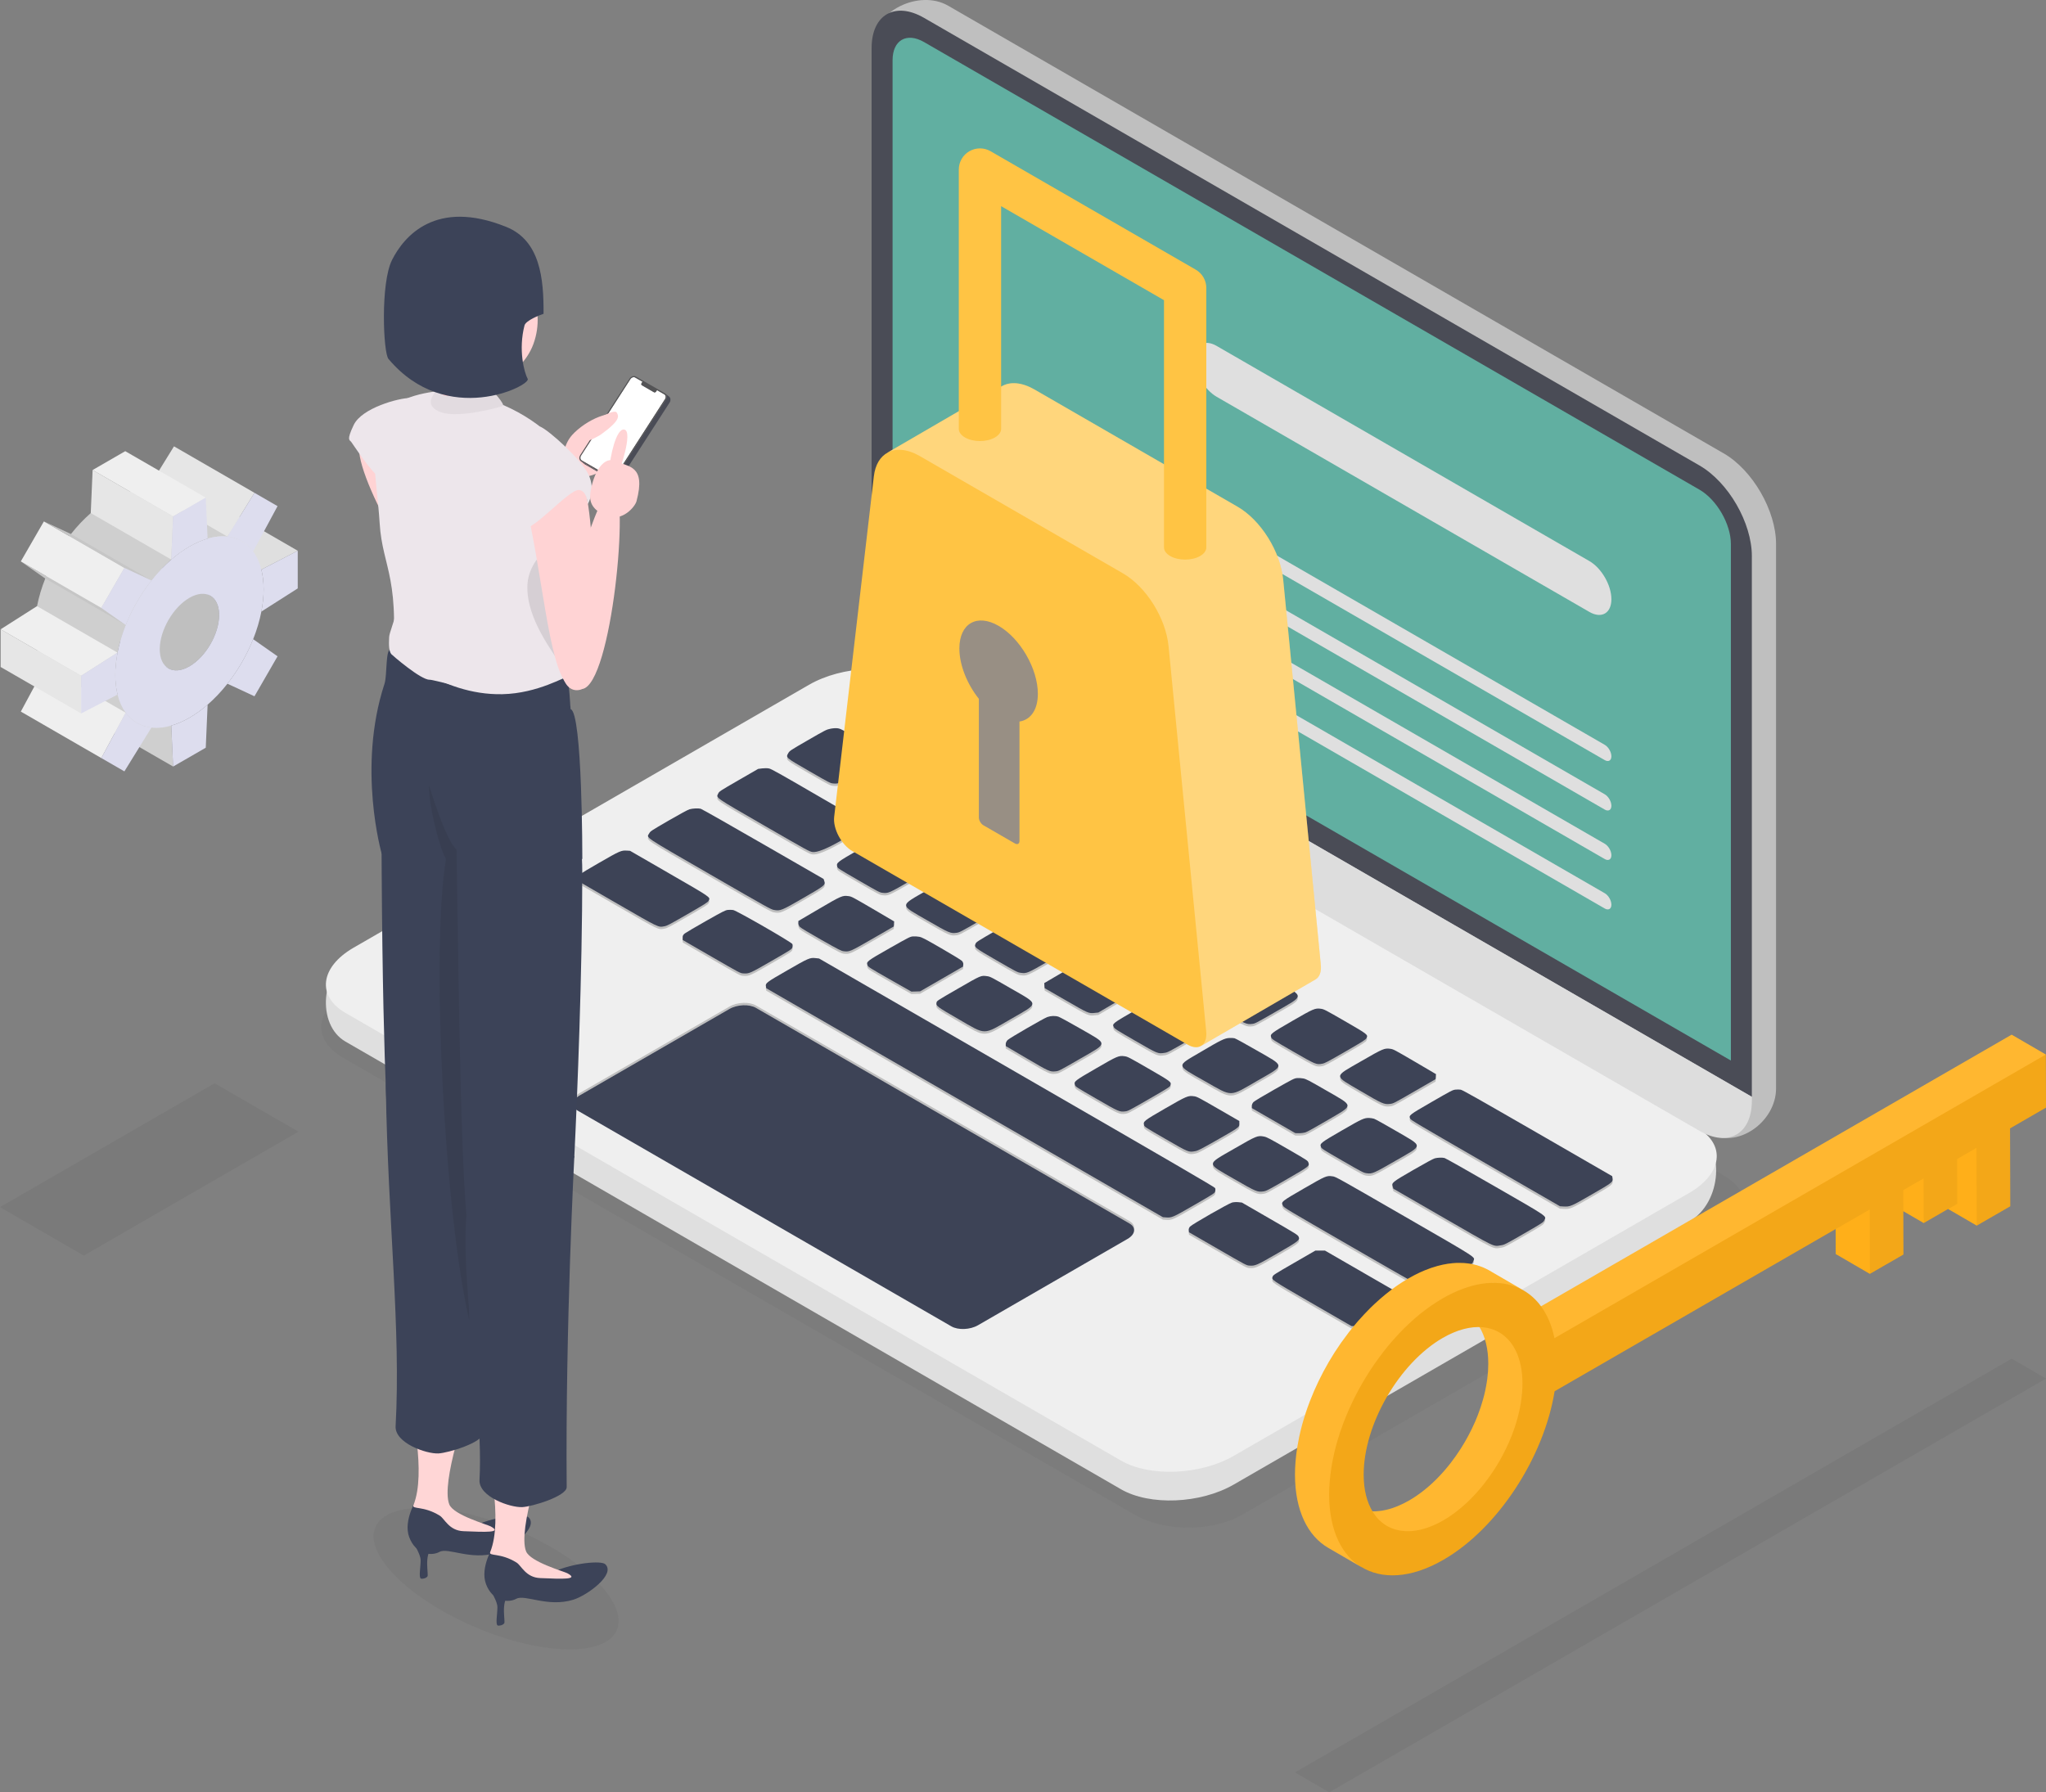 <?xml version="1.0" encoding="UTF-8"?>
<svg id="_レイヤー_2" data-name="レイヤー 2" xmlns="http://www.w3.org/2000/svg" viewBox="0 0 969.8 849.67">
  <rect x="0" y="0" width="969.8" height="849.67" fill="#808080" stroke="none"/>
  <defs>
    <style>
      .cls-1 {
        fill: #3c4358;
      }

      .cls-2 {
        fill: #61afa1;
      }

      .cls-3 {
        fill: #dfdfdf;
      }

      .cls-4, .cls-5, .cls-6, .cls-7, .cls-8, .cls-9, .cls-10 {
        isolation: isolate;
      }

      .cls-4, .cls-8, .cls-9 {
        opacity: .1;
      }

      .cls-5, .cls-6, .cls-7, .cls-11 {
        opacity: .05;
      }

      .cls-12 {
        fill: #545456;
      }

      .cls-13 {
        fill: #ffaf19;
      }

      .cls-14 {
        fill: #ffd3d4;
      }

      .cls-15 {
        fill: #e6e6e6;
      }

      .cls-16 {
        fill: #4a4c56;
      }

      .cls-17 {
        fill: #efefef;
      }

      .cls-6 {
        fill: #333;
      }

      .cls-18 {
        fill: #ffc444;
      }

      .cls-19 {
        fill: #c6c6c6;
      }

      .cls-20 {
        fill: #ddd;
      }

      .cls-7, .cls-8 {
        fill: #1a1a1a;
      }

      .cls-21, .cls-9, .cls-10 {
        fill: #fff;
      }

      .cls-22 {
        fill: #988f84;
      }

      .cls-23 {
        fill: #dde;
      }

      .cls-24 {
        fill: #ffc9ca;
      }

      .cls-25 {
        fill: #ede6eb;
      }

      .cls-26 {
        fill: #bfbfbf;
      }

      .cls-27 {
        fill: #ffd6d6;
      }

      .cls-28 {
        fill: #cfcfcf;
      }

      .cls-29 {
        fill: #3d4356;
      }

      .cls-10 {
        opacity: .3;
      }
    </style>
  </defs>
  <g id="_レイヤー_2-2" data-name=" レイヤー 2">
    <g>
      <g>
        <path class="cls-6" d="M816.8,557.15l-375.19-216.62c-14-8.08-36.7-8.08-50.7,0l-226.57,130.81-1.58.91c-14,8.08-14,21.19,0,29.27l375.19,216.62c14,8.08,36.7,8.08,50.7,0l1.58-.91,226.57-130.81c14-8.08,14-21.19,0-29.27h0Z"/>
        <g>
          <path class="cls-3" d="M531.3,705.99l-367.56-212.21c-13.72-7.92-12-33.48,3.84-42.62l215.82-112.88c15.84-9.14,39.8-10.14,53.51-2.22l367.07,199.41c13.72,7.92,12.49,34.55-3.35,43.7l-215.82,124.61c-15.84,9.14-39.8,10.14-53.51,2.22h0Z"/>
          <path class="cls-17" d="M531.3,692.4l-367.56-212.21c-13.72-7.92-12-21.75,3.84-30.9l215.82-124.61c15.84-9.14,39.8-10.14,53.51-2.22l367.56,212.21c13.72,7.92,12,21.75-3.84,30.9l-215.82,124.61c-15.84,9.14-39.8,10.14-53.51,2.22Z"/>
          <g>
            <path class="cls-26" d="M397.02,346.4c-.79-.12-2.3-.02-3.4.22-1.89.39-2.36.62-10.64,5.41-8.41,4.85-8.67,5.04-9.31,6.11-1.25,2.23-1.51,1.98,9.83,8.53,9.69,5.59,10.03,5.76,11.43,5.89,2.65.22,2.79.17,13.52-6.03l9.95-5.74.12-1.21.09-1.19-10.06-5.91c-9.45-5.53-10.15-5.89-11.52-6.08h0Z"/>
            <path class="cls-26" d="M430.12,365.48c-3.08-.54-3.46-.39-14.05,5.73-10.62,6.13-10.97,6.4-9.95,8.09.44.79,1.54,1.49,10.12,6.45,9.54,5.51,9.63,5.56,11.29,5.74,2.82.32,2.91.3,13.55-5.84,9.28-5.36,9.77-5.68,10.12-6.52.67-1.59.23-1.95-10.18-7.96-8.55-4.94-9.54-5.44-10.91-5.69h0Z"/>
            <path class="cls-26" d="M463.92,384.72c-1.4-.44-3.37-.5-4.74-.15-.52.13-5.24,2.72-10.47,5.74-8.93,5.16-9.54,5.54-9.86,6.36-.73,1.7-.61,1.8,10.59,8.16l10.12,5.74,1.89-.02,1.89.02,10.06-5.71c9.13-5.17,10.09-5.76,10.5-6.53.87-1.68.7-1.85-9.6-7.86-5.09-2.97-9.77-5.58-10.38-5.76h0Z"/>
            <path class="cls-26" d="M494.02,403.41h-2.27l-10.09,5.83-10.09,5.83v2.62l10.21,5.89,10.21,5.89,2.09.07,2.07.05,9.92-5.63c10.7-6.08,10.99-6.28,10.73-7.88l-.15-.92-10.18-5.88-10.18-5.88h-2.27Z"/>
            <path class="cls-26" d="M528.75,422.49c-.44-.12-1.6-.18-2.53-.12l-1.72.08-9.95,5.74c-9.92,5.73-9.98,5.76-10.3,6.72-.52,1.55.03,1.96,10.09,7.78,9.8,5.69,10.33,5.93,13.26,5.84l1.51-.03,9.77-5.54c10.88-6.18,11.31-6.5,10.62-8.14-.35-.84-.84-1.16-10.15-6.5-5.35-3.09-10.12-5.71-10.62-5.83h0Z"/>
            <path class="cls-26" d="M561.5,441.53c-.73-.15-1.92-.24-2.7-.18-1.43.08-1.63.2-11.55,5.93-9.8,5.66-10.09,5.86-10.27,6.63-.35,1.65-.17,1.78,10.18,7.76,13.61,7.86,11.58,7.86,25.04.08,10.15-5.86,10.21-5.89,10.09-7.67l-.06-.87-9.71-5.68c-7.71-4.52-9.98-5.76-11.02-5.99h0Z"/>
            <path class="cls-26" d="M594.83,460.64c-1.54-.45-3.52-.45-5.09.05-.76.24-5.21,2.67-10.12,5.51-9.86,5.69-10.5,6.2-9.83,7.86.35.84.84,1.16,10.15,6.53,10.67,6.16,10.91,6.26,13.64,5.96,1.28-.13,2.04-.54,11.31-5.89,13.64-7.88,13.61-6.68.2-14.39-5.03-2.9-9.69-5.42-10.27-5.63Z"/>
            <path class="cls-26" d="M626.13,479.38c-2.76-.39-3.4-.12-13.58,5.76-10.18,5.88-10.65,6.25-9.98,7.84.35.84.87,1.18,10.21,6.57,10.88,6.28,11.11,6.38,13.87,5.89,1.31-.22,2.41-.79,11.05-5.78,8.64-4.99,9.63-5.63,10.01-6.38.84-1.59.67-1.73-10.21-8.01-9.34-5.39-9.92-5.69-11.37-5.89h0Z"/>
            <path class="cls-26" d="M658.99,498.36c-2.79-.37-3.37-.13-13.79,5.88-13.29,7.67-13.26,6.52-.32,14.12,10.38,6.1,11.17,6.45,13.93,6.13,1.66-.18,1.72-.22,11.66-5.96l9.98-5.76.12-1.21.09-1.19-10.06-5.91c-9.69-5.66-10.09-5.89-11.61-6.1h0Z"/>
            <path class="cls-26" d="M692.32,517.74c-.58-.1-1.69-.1-2.47-.02-1.31.15-2.01.52-11.23,5.84-10.79,6.23-10.88,6.31-10.21,7.91.32.69,3.49,2.55,35.69,21.14l35.34,20.4,1.63.1c3.23.15,3.46.05,13.41-5.69,9.95-5.74,10.12-5.88,9.86-7.74l-.17-.94-35.37-20.42c-28.27-16.29-35.63-20.47-36.47-20.59h0Z"/>
            <path class="cls-26" d="M364.53,365.46c-.7-.17-2.18-.18-3.23-.05l-1.95.25-9.22,5.32c-9.05,5.22-9.25,5.37-9.71,6.38-.99,2.12-2.24,1.26,21.84,15.16,20.68,11.94,21.44,12.34,22.89,12.54,2.11.3,6.55-1.47,13.32-5.31,5.7-3.22,9.48-5.51,9.98-5.99.47-.47.79-1.29.79-1.83l-.03-1.02-21.67-12.58c-18-10.46-21.87-12.63-23.01-12.88h0Z"/>
            <path class="cls-26" d="M684.68,550.13c-1.11-.27-3.2-.2-4.57.15-.73.18-4.48,2.22-10.21,5.52-10.12,5.84-10.41,6.08-9.74,7.94l.32.96,23.01,13.28c25.92,14.96,24.2,14.14,27.89,13.55,1.74-.27,2.01-.39,10.97-5.56,8.96-5.17,9.16-5.32,9.66-6.35,1.02-2.07,2.39-1.14-23.5-16.05-12.62-7.29-23.36-13.35-23.82-13.45h0Z"/>
            <path class="cls-26" d="M420.49,398.27c-2.76-.39-3.37-.13-13.64,5.79-10.18,5.88-10.47,6.11-10.01,7.89.2.79.55,1.02,10.15,6.57,9.28,5.36,10.03,5.76,11.31,5.89,2.73.3,2.97.2,13.61-5.94,10.73-6.2,10.82-6.28,10.15-7.88-.32-.65-1.6-1.46-10.21-6.43-9.34-5.39-9.92-5.69-11.37-5.89h0Z"/>
            <path class="cls-26" d="M453.65,417.35c-2.94-.59-3.4-.39-14.02,5.74-13.52,7.81-13.5,6.65-.06,14.41,10.41,6.01,11.02,6.26,13.79,5.88,1.45-.2,2.01-.49,11.28-5.84,10.64-6.15,10.67-6.2,10.12-7.83-.32-.96-.41-1.01-9.95-6.52-8.58-4.95-9.8-5.59-11.17-5.84h0Z"/>
            <path class="cls-26" d="M487.74,436.63c-1.57-.44-2.68-.54-4.07-.34-1.43.18-2.07.52-11.2,5.79-9.13,5.27-9.74,5.66-10.06,6.48-.73,1.66-.55,1.8,10.15,7.98,9.1,5.26,9.77,5.61,11.2,5.79,2.88.42,3.11.32,13.76-5.83,10.47-6.05,10.67-6.2,10.15-7.77-.23-.74-.96-1.19-9.8-6.36-5.24-3.06-9.8-5.66-10.12-5.74h0Z"/>
            <path class="cls-26" d="M520.66,455.74c-1.6-.55-3-.69-4.54-.4-1.16.2-2.59.96-11.23,6.05l-9.92,5.83.09,1.19.12,1.21,9.95,5.74c10.91,6.3,10.94,6.31,13.84,5.98l1.66-.18,9.89-5.81,9.89-5.81v-1.04c-.03-.55-.41-1.38-.9-1.83-1.02-.96-17.28-10.34-18.85-10.92h0Z"/>
            <path class="cls-26" d="M550.45,474.28h-2.27l-9.92,5.73c-10.99,6.35-11.17,6.48-10.32,8.08.38.76,1.4,1.41,10.15,6.47,10.85,6.26,10.7,6.21,13.9,5.74,1.43-.18,2.12-.55,11.05-5.71,10.53-6.08,10.73-6.23,10.01-7.89-.32-.82-.93-1.21-10.35-6.65l-9.98-5.76h-2.27Z"/>
            <path class="cls-26" d="M585.17,493.35c-.44-.12-1.57-.17-2.47-.12-2.27.1-4.01.97-13.79,6.75-11.55,6.8-11.69,5.84,2.15,13.7,13.44,7.62,11.4,7.62,24.9-.17,13.38-7.72,13.38-6.55-.32-14.42-5.26-3.04-9.98-5.63-10.47-5.74h0Z"/>
            <path class="cls-26" d="M617.72,512.41c-.81-.17-2.15-.24-2.91-.17-1.37.12-1.86.37-10.64,5.34-5.73,3.24-9.54,5.54-10.03,6.03-.47.47-.79,1.29-.79,1.83l.03,1.02,10.3,5.94,10.3,5.94,1.77.02c.96.02,2.33-.17,3.08-.4.81-.27,4.71-2.42,10.44-5.79,12.68-7.46,12.74-6.35-.73-14.12-8.29-4.79-9.48-5.41-10.82-5.64Z"/>
            <path class="cls-26" d="M651.26,531.51c-.58-.17-1.57-.34-2.18-.35-2.47-.08-3.29.29-12.97,5.88-10.18,5.88-10.64,6.25-9.98,7.84.35.84.87,1.18,10.24,6.58,9.37,5.41,9.92,5.69,11.37,5.89,2.73.37,3.23.15,13.82-5.96,13.32-7.69,13.29-6.4.2-14.06-5.18-3.02-9.89-5.64-10.5-5.83h0Z"/>
            <path class="cls-26" d="M332.16,384.55c-1.22-.3-3.84-.17-5.32.25-.84.25-4.25,2.08-9.92,5.36-8.32,4.84-8.61,5-9.22,6.1-1.22,2.22-3.49.71,28.97,19.45,27.2,15.7,28.74,16.56,30.16,16.81,3.08.54,3.49.37,13.9-5.64,10.38-5.99,10.62-6.2,9.98-8.08l-.32-.96-28.71-16.54c-15.76-9.1-29.06-16.64-29.52-16.74h0Z"/>
            <path class="cls-26" d="M402.17,425.98c-2.85-.4-3.4-.15-14.11,6.13l-9.63,5.66-.03,1.02c0,.54.32,1.36.79,1.83.49.49,4.33,2.8,10.12,6.08,8.58,4.85,9.42,5.27,10.67,5.42,2.73.3,2.97.2,13.76-6.03l9.89-5.71.12-1.21.09-1.19-10.06-5.91c-9.69-5.66-10.09-5.89-11.61-6.1h0Z"/>
            <path class="cls-26" d="M435.65,445.24c-.81-.17-2.15-.24-2.91-.17-1.37.12-1.86.37-11.11,5.61-10.73,6.1-11.14,6.4-10.41,8.09.32.79.96,1.19,10.53,6.65l10.24,5.81,2.07-.05,2.09-.07,10.15-5.86,10.15-5.86.15-.96c.09-.52-.2-1.29-.61-1.73-.47-.47-4.54-2.96-9.8-5.99-8-4.62-9.19-5.24-10.53-5.47h0Z"/>
            <path class="cls-26" d="M467.99,463.95c-3.05-.42-2.73-.57-13.84,5.84-9.89,5.71-10.09,5.83-10.24,6.65-.35,1.58.15,1.93,10.33,7.81,13.44,7.76,11.43,7.77,24.96-.03,13.52-7.81,13.55-6.62-.15-14.53-8.93-5.16-9.69-5.56-11.05-5.74Z"/>
            <path class="cls-26" d="M501.67,483.13c-1.54-.49-3.58-.42-5.26.18-1.77.66-17.68,9.84-18.79,10.88-.49.45-.87,1.28-.9,1.83v1.04l9.86,5.79c10.73,6.3,11.08,6.47,13.76,6.2,1.54-.15,1.69-.24,11.49-5.89,13.64-7.88,13.61-6.68.2-14.39-5.03-2.91-9.71-5.44-10.35-5.64h0Z"/>
            <path class="cls-26" d="M533.05,501.88c-2.76-.39-3.4-.12-13.47,5.73-10.06,5.81-10.62,6.23-10.09,7.77.32.96.38.99,10.18,6.65,10.73,6.2,10.97,6.3,13.7,5.99,1.28-.13,2.04-.54,11.26-5.86,9.22-5.32,9.92-5.76,10.15-6.5.52-1.58.35-1.71-10.35-7.89-9.34-5.39-9.92-5.69-11.37-5.89h0Z"/>
            <path class="cls-26" d="M565.92,520.86c-2.76-.39-3.37-.13-13.64,5.79-10.18,5.88-10.47,6.11-10.01,7.89.2.79.55,1.02,10.18,6.58,11.05,6.38,10.91,6.33,13.99,5.79,1.28-.2,2.47-.82,9.54-4.8,4.45-2.5,8.87-5.09,9.8-5.76,1.48-1.06,1.69-1.34,1.66-2.47v-1.28l-9.98-5.76c-9.51-5.49-10.09-5.79-11.55-5.99h0Z"/>
            <path class="cls-26" d="M599.11,539.95c-3.02-.57-3.46-.39-14.05,5.73-13.52,7.81-13.5,6.65-.06,14.41,10.41,6.01,11.02,6.26,13.79,5.88,1.45-.2,2.01-.49,11.28-5.84,10.64-6.15,10.67-6.2,10.12-7.83-.32-.96-.41-1.01-9.95-6.52-8.58-4.95-9.8-5.59-11.14-5.83Z"/>
            <path class="cls-26" d="M631.68,558.83c-2.88-.42-3.14-.3-13.61,5.74-10.85,6.26-10.99,6.38-9.92,8.21.64,1.04,1.02,1.26,32.46,19.41,31.21,18.02,31.82,18.37,33.59,18.72,1.13.22,2.41.25,3.55.07,1.72-.29,2.04-.44,10.97-5.59l9.19-5.31.44-1.09c.79-2.07,3.29-.45-32.78-21.28-31.59-18.24-32.43-18.69-33.88-18.89h0Z"/>
            <path class="cls-26" d="M347.55,432.56c-.64-.1-1.8-.13-2.53-.05-1.25.15-2.09.57-10.33,5.22-4.94,2.79-9.45,5.46-10.09,5.93-.81.64-1.08,1.16-1.02,2l.03,1.13,13.61,7.86c13.38,7.72,13.64,7.88,15.01,7.96,2.85.2,3.08.1,13.47-5.89,9.48-5.47,9.57-5.52,9.89-6.48.17-.5.15-1.23-.03-1.56-.55-.99-26.38-15.84-28.01-16.1h0Z"/>
            <path class="cls-26" d="M386.58,455.37c-2.68-.3-3.4.02-13.47,5.83-9.92,5.69-10.38,6.06-10.06,7.62l.17.84,94,54.27,94,54.27,1.4.1c2.85.2,3.08.1,13.47-5.89,9.48-5.47,9.57-5.52,9.89-6.48.17-.5.15-1.23-.03-1.56-.29-.5-19.69-11.8-94.03-54.73l-93.68-54.09-1.66-.18h0Z"/>
            <path class="cls-26" d="M586.98,571.07c-.93-.1-2.24-.02-3,.18-1.75.5-18.79,10.24-19.92,11.4-.41.44-.7,1.21-.61,1.73l.15.96,13.58,7.84c13.52,7.81,13.61,7.86,15.07,7.96,2.7.19,3.34-.08,13.32-5.84,10.18-5.88,10.65-6.25,9.98-7.84-.38-.86-.84-1.16-13.64-8.55l-13.26-7.66-1.66-.18h0Z"/>
            <path class="cls-26" d="M625.78,594.01h-2.27l-9.98,5.76c-9.39,5.42-10.03,5.83-10.3,6.58-.55,1.59-1.19,1.16,18.85,12.76l18.53,10.7,2.09.07,2.07.05,10.38-5.99,10.38-5.99-.09-1.19-.12-1.21-18.64-10.76-18.64-10.76h-2.27Z"/>
            <path class="cls-26" d="M297.2,404.4c-2.7-.19-3.34.08-13.32,5.84-9.98,5.76-10.44,6.13-10.12,7.69l.17.84,18.44,10.65c20.33,11.74,19.57,11.37,22.48,10.86,1.31-.22,2.41-.79,11.05-5.78,8.64-4.99,9.63-5.63,10.01-6.38.87-1.68,1.51-1.24-18.82-12.98l-18.44-10.65-1.45-.1h0Z"/>
          </g>
          <path class="cls-26" d="M450.94,627.65l-177.03-102.21c-3.24-1.87-2.83-5.13.91-7.29l70.91-40.94c3.74-2.16,9.39-2.39,12.62-.52l177.03,102.21c3.24,1.87,2.83,5.13-.91,7.29l-70.91,40.94c-3.74,2.16-9.39,2.39-12.62.52Z"/>
          <path class="cls-29" d="M450.94,628.79l-177.03-102.21c-3.24-1.87-2.83-5.13.91-7.29l70.91-40.94c3.74-2.16,9.39-2.39,12.62-.52l177.03,102.21c3.24,1.87,2.83,5.13-.91,7.29l-70.91,40.94c-3.74,2.16-9.39,2.39-12.62.52Z"/>
          <g>
            <path class="cls-29" d="M397.02,345.26c-.79-.12-2.3-.02-3.4.22-1.89.39-2.36.62-10.64,5.41-8.41,4.85-8.67,5.04-9.31,6.11-1.25,2.23-1.51,1.98,9.83,8.53,9.69,5.59,10.03,5.76,11.43,5.89,2.65.22,2.79.17,13.52-6.03l9.95-5.74.12-1.21.09-1.19-10.06-5.91c-9.45-5.53-10.15-5.89-11.52-6.08h0Z"/>
            <path class="cls-29" d="M430.12,364.33c-3.08-.54-3.46-.39-14.05,5.73-10.62,6.13-10.97,6.4-9.95,8.09.44.79,1.54,1.49,10.12,6.45,9.54,5.51,9.63,5.56,11.29,5.74,2.82.32,2.91.3,13.55-5.84,9.28-5.36,9.77-5.68,10.12-6.52.67-1.59.23-1.95-10.18-7.96-8.55-4.94-9.54-5.44-10.91-5.69h0Z"/>
            <path class="cls-29" d="M463.92,383.58c-1.4-.44-3.37-.5-4.74-.15-.52.13-5.24,2.72-10.47,5.74-8.93,5.16-9.54,5.54-9.86,6.36-.73,1.7-.61,1.8,10.59,8.16l10.12,5.74,1.89-.02,1.89.02,10.06-5.71c9.13-5.17,10.09-5.76,10.5-6.53.87-1.68.7-1.85-9.6-7.86-5.09-2.97-9.77-5.58-10.38-5.76h0Z"/>
            <path class="cls-29" d="M494.02,402.27h-2.27l-10.09,5.83-10.09,5.83v2.62l10.21,5.89,10.21,5.89,2.09.07,2.07.05,9.92-5.63c10.7-6.08,10.99-6.28,10.73-7.88l-.15-.92-10.18-5.88-10.18-5.88h-2.27Z"/>
            <path class="cls-29" d="M528.75,421.34c-.44-.12-1.6-.18-2.53-.12l-1.72.08-9.95,5.74c-9.92,5.73-9.98,5.76-10.3,6.72-.52,1.54.03,1.96,10.09,7.77,9.8,5.69,10.33,5.93,13.26,5.84l1.51-.03,9.77-5.54c10.88-6.18,11.31-6.5,10.62-8.14-.35-.84-.84-1.16-10.15-6.5-5.35-3.09-10.12-5.71-10.62-5.83h0Z"/>
            <path class="cls-29" d="M561.5,440.39c-.73-.15-1.92-.24-2.7-.19-1.43.08-1.63.2-11.55,5.93-9.8,5.66-10.09,5.86-10.27,6.63-.35,1.65-.17,1.78,10.18,7.76,13.61,7.86,11.58,7.86,25.04.08,10.15-5.86,10.21-5.89,10.09-7.67l-.06-.87-9.71-5.68c-7.71-4.52-9.98-5.76-11.02-5.99h0Z"/>
            <path class="cls-29" d="M594.83,459.5c-1.54-.45-3.52-.45-5.09.05-.76.23-5.21,2.67-10.12,5.51-9.86,5.69-10.5,6.2-9.83,7.86.35.84.84,1.16,10.15,6.53,10.67,6.16,10.91,6.26,13.64,5.96,1.28-.13,2.04-.54,11.31-5.89,13.64-7.88,13.61-6.68.2-14.39-5.03-2.91-9.69-5.42-10.27-5.63Z"/>
            <path class="cls-29" d="M626.13,478.24c-2.76-.39-3.4-.12-13.58,5.76-10.18,5.88-10.65,6.25-9.98,7.84.35.84.87,1.18,10.21,6.57,10.88,6.28,11.11,6.38,13.87,5.89,1.31-.22,2.41-.79,11.05-5.78,8.64-4.99,9.63-5.63,10.01-6.38.84-1.6.67-1.73-10.21-8.01-9.34-5.39-9.92-5.69-11.37-5.89h0Z"/>
            <path class="cls-29" d="M658.99,497.21c-2.79-.37-3.37-.13-13.79,5.88-13.29,7.67-13.26,6.52-.32,14.12,10.38,6.1,11.17,6.45,13.93,6.13,1.66-.18,1.72-.22,11.66-5.96l9.98-5.76.12-1.21.09-1.19-10.06-5.91c-9.69-5.66-10.09-5.89-11.61-6.1h0Z"/>
            <path class="cls-29" d="M692.32,516.59c-.58-.1-1.69-.1-2.47-.02-1.31.15-2.01.52-11.23,5.84-10.79,6.23-10.88,6.31-10.21,7.91.32.69,3.49,2.55,35.69,21.14l35.34,20.4,1.63.1c3.23.15,3.46.05,13.41-5.69,9.95-5.74,10.12-5.88,9.86-7.74l-.17-.94-35.37-20.42c-28.27-16.29-35.63-20.47-36.47-20.59h0Z"/>
            <path class="cls-29" d="M364.53,364.32c-.7-.17-2.18-.18-3.23-.05l-1.95.25-9.22,5.32c-9.05,5.22-9.25,5.37-9.71,6.38-.99,2.12-2.24,1.26,21.84,15.16,20.68,11.94,21.44,12.34,22.89,12.54,2.11.3,6.55-1.47,13.32-5.31,5.7-3.22,9.48-5.51,9.98-5.99.47-.47.79-1.29.79-1.83l-.03-1.02-21.67-12.58c-18-10.46-21.87-12.63-23.01-12.88h0Z"/>
            <path class="cls-29" d="M684.68,548.98c-1.11-.27-3.2-.2-4.57.15-.73.18-4.48,2.22-10.21,5.52-10.12,5.84-10.41,6.08-9.74,7.94l.32.96,23.01,13.28c25.92,14.96,24.2,14.14,27.89,13.55,1.74-.27,2.01-.39,10.97-5.56,8.96-5.17,9.16-5.32,9.66-6.35,1.02-2.07,2.39-1.14-23.5-16.05-12.62-7.29-23.36-13.35-23.82-13.45h0Z"/>
            <path class="cls-29" d="M420.49,397.13c-2.76-.39-3.37-.13-13.64,5.79-10.18,5.88-10.47,6.11-10.01,7.89.2.79.55,1.02,10.15,6.57,9.28,5.36,10.03,5.76,11.31,5.89,2.73.3,2.97.2,13.61-5.94,10.73-6.2,10.82-6.28,10.15-7.88-.32-.66-1.6-1.46-10.21-6.43-9.34-5.39-9.92-5.69-11.37-5.89h0Z"/>
            <path class="cls-29" d="M453.65,416.2c-2.94-.59-3.4-.39-14.02,5.74-13.52,7.81-13.5,6.65-.06,14.41,10.41,6.01,11.02,6.26,13.79,5.88,1.45-.2,2.01-.49,11.28-5.84,10.64-6.15,10.67-6.2,10.12-7.83-.32-.96-.41-1.01-9.95-6.52-8.58-4.95-9.8-5.59-11.17-5.84h0Z"/>
            <path class="cls-29" d="M487.74,435.48c-1.57-.44-2.68-.54-4.07-.34-1.43.18-2.07.52-11.2,5.79s-9.74,5.66-10.06,6.48c-.73,1.66-.55,1.8,10.15,7.98,9.1,5.26,9.77,5.61,11.2,5.79,2.88.42,3.11.32,13.76-5.83,10.47-6.05,10.67-6.2,10.15-7.77-.23-.74-.96-1.19-9.8-6.36-5.24-3.06-9.8-5.66-10.12-5.74h0Z"/>
            <path class="cls-29" d="M520.66,454.59c-1.6-.55-3-.69-4.54-.4-1.16.2-2.59.96-11.23,6.05l-9.92,5.83.09,1.19.12,1.21,9.95,5.74c10.91,6.3,10.94,6.31,13.84,5.98l1.66-.18,9.89-5.81,9.89-5.81v-1.04c-.03-.55-.41-1.38-.9-1.83-1.02-.96-17.28-10.34-18.85-10.92h0Z"/>
            <path class="cls-29" d="M550.45,473.13h-2.27l-9.92,5.73c-10.99,6.35-11.17,6.48-10.32,8.08.38.76,1.4,1.41,10.15,6.46,10.85,6.26,10.7,6.21,13.9,5.74,1.43-.18,2.12-.55,11.05-5.71,10.53-6.08,10.73-6.23,10.01-7.89-.32-.82-.93-1.21-10.35-6.65l-9.98-5.76h-2.27Z"/>
            <path class="cls-29" d="M585.17,492.21c-.44-.12-1.57-.17-2.47-.12-2.27.1-4.01.97-13.79,6.75-11.55,6.8-11.69,5.84,2.15,13.7,13.44,7.62,11.4,7.62,24.9-.17,13.38-7.72,13.38-6.55-.32-14.42-5.26-3.04-9.98-5.63-10.47-5.74h0Z"/>
            <path class="cls-29" d="M617.72,511.27c-.81-.17-2.15-.24-2.91-.17-1.37.12-1.86.37-10.64,5.34-5.73,3.24-9.54,5.54-10.03,6.03-.47.47-.79,1.29-.79,1.83l.03,1.02,10.3,5.94,10.3,5.94,1.77.02c.96.02,2.33-.17,3.08-.4.81-.27,4.71-2.42,10.44-5.79,12.68-7.46,12.74-6.35-.73-14.12-8.29-4.79-9.48-5.41-10.82-5.64Z"/>
            <path class="cls-29" d="M651.26,530.36c-.58-.17-1.57-.34-2.18-.35-2.47-.08-3.29.29-12.97,5.88-10.18,5.88-10.64,6.25-9.98,7.84.35.84.87,1.18,10.24,6.58,9.37,5.41,9.92,5.69,11.37,5.89,2.73.37,3.23.15,13.82-5.96,13.32-7.69,13.29-6.4.2-14.06-5.18-3.02-9.89-5.64-10.5-5.83h0Z"/>
            <path class="cls-29" d="M332.16,383.41c-1.22-.3-3.84-.17-5.32.25-.84.25-4.25,2.08-9.92,5.36-8.32,4.84-8.61,5-9.22,6.1-1.22,2.22-3.49.71,28.97,19.45,27.2,15.7,28.74,16.56,30.16,16.81,3.08.54,3.49.37,13.9-5.64,10.38-5.99,10.62-6.2,9.98-8.08l-.32-.96-28.71-16.54c-15.76-9.1-29.06-16.64-29.52-16.74h0Z"/>
            <path class="cls-29" d="M402.17,424.83c-2.85-.4-3.4-.15-14.11,6.13l-9.63,5.66-.03,1.02c0,.54.32,1.36.79,1.83.49.49,4.33,2.8,10.12,6.08,8.58,4.85,9.42,5.27,10.67,5.42,2.73.3,2.97.2,13.76-6.03l9.89-5.71.12-1.21.09-1.19-10.06-5.91c-9.69-5.66-10.09-5.89-11.61-6.1h0Z"/>
            <path class="cls-29" d="M435.65,444.1c-.81-.17-2.15-.24-2.91-.17-1.37.12-1.86.37-11.11,5.61-10.73,6.1-11.14,6.4-10.41,8.09.32.79.96,1.19,10.53,6.65l10.24,5.81,2.07-.05,2.09-.07,10.15-5.86,10.15-5.86.15-.96c.09-.52-.2-1.29-.61-1.73-.47-.47-4.54-2.96-9.8-5.99-8-4.62-9.19-5.24-10.53-5.47h0Z"/>
            <path class="cls-29" d="M467.99,462.8c-3.05-.42-2.73-.57-13.84,5.84-9.89,5.71-10.09,5.83-10.24,6.65-.35,1.58.15,1.93,10.33,7.81,13.44,7.76,11.43,7.77,24.96-.03,13.52-7.81,13.55-6.62-.15-14.53-8.93-5.16-9.69-5.56-11.05-5.74Z"/>
            <path class="cls-29" d="M501.67,481.98c-1.54-.49-3.58-.42-5.26.18-1.77.65-17.68,9.84-18.79,10.88-.49.45-.87,1.28-.9,1.83v1.04l9.86,5.79c10.73,6.3,11.08,6.47,13.76,6.2,1.54-.15,1.69-.24,11.49-5.89,13.64-7.88,13.61-6.68.2-14.39-5.03-2.91-9.71-5.44-10.35-5.64h0Z"/>
            <path class="cls-29" d="M533.05,500.74c-2.76-.39-3.4-.12-13.47,5.73-10.06,5.81-10.62,6.23-10.09,7.77.32.96.38.99,10.18,6.65,10.73,6.2,10.97,6.3,13.7,5.99,1.28-.13,2.04-.54,11.26-5.86,9.22-5.32,9.92-5.76,10.15-6.5.52-1.58.35-1.71-10.35-7.89-9.34-5.39-9.92-5.69-11.37-5.89h0Z"/>
            <path class="cls-29" d="M565.92,519.71c-2.76-.39-3.37-.13-13.64,5.79-10.18,5.88-10.47,6.11-10.01,7.89.2.79.55,1.02,10.18,6.58,11.05,6.38,10.91,6.33,13.99,5.79,1.28-.2,2.47-.82,9.54-4.8,4.45-2.5,8.87-5.09,9.8-5.76,1.48-1.06,1.69-1.34,1.66-2.47v-1.28l-9.98-5.76c-9.51-5.49-10.09-5.79-11.55-5.99h0Z"/>
            <path class="cls-29" d="M599.11,538.81c-3.02-.57-3.46-.39-14.05,5.73-13.52,7.81-13.5,6.65-.06,14.41,10.41,6.01,11.02,6.26,13.79,5.88,1.45-.2,2.01-.49,11.28-5.84,10.64-6.15,10.67-6.2,10.12-7.83-.32-.96-.41-1.01-9.95-6.52-8.58-4.95-9.8-5.59-11.14-5.83Z"/>
            <path class="cls-29" d="M631.68,557.68c-2.88-.42-3.14-.3-13.61,5.74-10.85,6.26-10.99,6.38-9.92,8.21.64,1.04,1.02,1.26,32.46,19.41,31.21,18.02,31.82,18.37,33.59,18.72,1.13.22,2.41.25,3.55.07,1.72-.29,2.04-.44,10.97-5.59l9.19-5.31.44-1.09c.79-2.07,3.29-.45-32.78-21.28-31.59-18.24-32.43-18.69-33.88-18.89h0Z"/>
            <path class="cls-29" d="M347.55,431.42c-.64-.1-1.8-.13-2.53-.05-1.25.15-2.09.57-10.33,5.22-4.94,2.79-9.45,5.46-10.09,5.93-.81.64-1.08,1.16-1.02,2l.03,1.12,13.61,7.86c13.38,7.72,13.64,7.88,15.01,7.96,2.85.2,3.08.1,13.47-5.89,9.48-5.47,9.57-5.52,9.89-6.48.17-.5.15-1.23-.03-1.56-.55-.99-26.38-15.84-28.01-16.1h0Z"/>
            <path class="cls-29" d="M386.58,454.22c-2.68-.3-3.4.02-13.47,5.83-9.92,5.69-10.38,6.06-10.06,7.62l.17.84,94,54.27,94,54.27,1.4.1c2.85.2,3.08.1,13.47-5.89,9.48-5.47,9.57-5.52,9.89-6.48.17-.5.15-1.23-.03-1.56-.29-.5-19.69-11.81-94.03-54.73l-93.68-54.09-1.66-.18h0Z"/>
            <path class="cls-29" d="M586.98,569.92c-.93-.1-2.24-.02-3,.18-1.75.5-18.79,10.24-19.92,11.4-.41.44-.7,1.21-.61,1.73l.15.96,13.58,7.84c13.52,7.81,13.61,7.86,15.07,7.96,2.7.19,3.34-.08,13.32-5.84,10.18-5.88,10.65-6.25,9.98-7.84-.38-.86-.84-1.16-13.64-8.55l-13.26-7.66-1.66-.18h0Z"/>
            <path class="cls-29" d="M625.78,592.86h-2.27l-9.98,5.76c-9.39,5.42-10.03,5.83-10.3,6.58-.55,1.59-1.19,1.16,18.85,12.76l18.53,10.7,2.09.07,2.07.05,10.38-5.99,10.38-5.99-.09-1.19-.12-1.21-18.64-10.76-18.64-10.76h-2.27Z"/>
            <path class="cls-29" d="M297.2,403.26c-2.7-.19-3.34.08-13.32,5.84-9.98,5.76-10.44,6.13-10.12,7.69l.17.84,18.44,10.65c20.33,11.74,19.57,11.37,22.48,10.86,1.31-.22,2.41-.79,11.05-5.78,8.64-4.99,9.63-5.63,10.01-6.38.87-1.68,1.51-1.24-18.82-12.98l-18.44-10.65-1.45-.1h0Z"/>
          </g>
        </g>
        <path class="cls-26" d="M817.01,214.93L449.45,2.72c-13.72-7.92-35.48,2.45-35.48,18.28l10.64,252.35v1.79c0,15.84,11.12,35.1,24.84,43.01l360.27,219.03c13.72,7.92,32.13-5.32,32.13-21.16v-258.09c0-15.84-11.12-35.1-24.84-43.01h0Z"/>
        <g>
          <path class="cls-16" d="M830.38,263.68c0-15.84-11.12-35.1-24.84-43.01L437.98,8.46c-13.72-7.92-24.84-1.5-24.84,14.34v256.3l417.23,240.89v-256.3h0Z"/>
          <path class="cls-2" d="M805.54,232.14L437.98,19.93c-8.22-4.74-14.9-.89-14.9,8.6v244.83l397.36,229.42v-244.83c0-9.49-6.68-21.06-14.9-25.81h0Z"/>
          <path class="cls-20" d="M413.15,279.09v1.79c0,15.84,11.12,35.1,24.84,43.01l367.56,212.21c13.72,7.92,24.84,1.5,24.84-14.34v-1.79l-417.23-240.89h0Z"/>
          <g>
            <path class="cls-3" d="M753.36,290.1l-176.69-102.01c-5.77-3.33-10.44-11.43-10.44-18.08s4.67-9.36,10.44-6.03l176.69,102.01c5.77,3.33,10.44,11.43,10.44,18.08s-4.67,9.36-10.44,6.03Z"/>
            <path class="cls-3" d="M760.66,360.36l-277.8-160.39c-1.73-1-3.14-3.43-3.14-5.44s1.41-2.81,3.14-1.81l277.8,160.39c1.73,1,3.14,3.44,3.14,5.44s-1.41,2.81-3.14,1.81Z"/>
            <path class="cls-3" d="M760.66,383.81l-277.8-160.39c-1.73-1-3.14-3.44-3.14-5.44s1.41-2.81,3.14-1.81l277.8,160.39c1.73,1,3.14,3.43,3.14,5.44s-1.41,2.81-3.14,1.81Z"/>
            <path class="cls-3" d="M760.66,407.26l-277.8-160.39c-1.73-1-3.14-3.43-3.14-5.44s1.41-2.81,3.14-1.81l277.8,160.39c1.73,1,3.14,3.43,3.14,5.44s-1.41,2.81-3.14,1.81Z"/>
            <path class="cls-3" d="M760.66,430.71l-277.8-160.39c-1.73-1-3.14-3.44-3.14-5.44s1.41-2.81,3.14-1.81l277.8,160.39c1.73,1,3.14,3.43,3.14,5.44s-1.41,2.81-3.14,1.81Z"/>
          </g>
        </g>
      </g>
      <g>
        <g>
          <path class="cls-13" d="M969.8,525.15l-.07-25.22-232.91,134.47h0l232.91-134.47-16.21-9.42-223.07,128.79c-2.38-3.25-5.25-5.83-8.55-7.68.1.06.21.1.31.16l-16.21-9.42c-.1-.06-.19-.11-.29-.17-.49-.28-.99-.53-1.5-.77-.12-.06-.25-.11-.37-.17-.28-.13-.57-.27-.86-.39-.19-.08-.38-.15-.57-.22-.16-.06-.32-.13-.48-.19-.59-.22-1.19-.42-1.81-.6h-.02s-.06-.02-.08-.03c-.6-.17-1.2-.32-1.82-.45-.18-.04-.36-.07-.54-.11-.19-.04-.38-.08-.57-.12-.33-.06-.67-.1-1.01-.15-.15-.02-.29-.04-.44-.06-.6-.07-1.2-.13-1.81-.17-.07,0-.13,0-.2,0-.18-.01-.36-.01-.54-.02-.53-.02-1.06-.03-1.6-.03-.23,0-.46,0-.69.01-.18,0-.36,0-.54,0-.33.02-.67.05-1.01.07-.24.02-.47.03-.71.05-.74.07-1.48.15-2.24.27-.01,0-.02,0-.03,0h0c-.81.12-1.62.28-2.45.45-.27.06-.55.13-.82.2-.51.12-1.01.23-1.52.37-.05.01-.09.03-.14.04-.95.26-1.9.55-2.87.88-.18.06-.37.14-.55.2-.79.28-1.58.57-2.38.9-.09.04-.18.07-.27.1-.67.28-1.34.57-2.02.88-.13.06-.26.12-.38.18-.7.32-1.4.67-2.1,1.03-.22.11-.44.23-.66.34-.82.43-1.65.88-2.48,1.36-.87.5-1.73,1.03-2.58,1.57-.28.18-.55.36-.83.54-.58.38-1.16.76-1.73,1.15-.32.22-.63.44-.95.67-.53.38-1.07.76-1.59,1.16-.32.24-.64.48-.96.72-.54.41-1.07.83-1.6,1.25-.3.24-.59.47-.89.71-.61.5-1.21,1.01-1.81,1.53-.21.18-.41.35-.62.53-.8.7-1.59,1.42-2.38,2.15-.18.17-.36.34-.54.51-.5.48-1.01.95-1.5,1.44-.08.08-.16.16-.24.24-1.86,1.85-3.67,3.78-5.43,5.78-.08.09-.15.17-.23.25-.33.38-.66.78-.99,1.17-.34.4-.68.8-1.02,1.21-.42.51-.83,1.03-1.24,1.54-.32.4-.65.8-.97,1.21-.06.07-.11.14-.17.21-.1.12-.18.26-.28.38-1.03,1.34-2.03,2.7-3.02,4.09-.1.14-.21.27-.31.41-.05.07-.09.14-.14.2-.94,1.34-1.85,2.7-2.74,4.08-.08.13-.18.26-.26.39-.13.2-.24.4-.37.6-.72,1.14-1.42,2.29-2.1,3.45-.11.18-.22.35-.32.53-.04.07-.08.14-.12.21-.77,1.33-1.52,2.67-2.24,4.02-.06.11-.12.22-.18.33-.12.22-.22.45-.34.67-.57,1.08-1.12,2.17-1.65,3.26-.11.23-.23.45-.34.67-.06.13-.12.27-.18.4-.66,1.38-1.3,2.76-1.9,4.15-.02.05-.04.09-.06.14-.07.16-.13.31-.19.47-.54,1.25-1.05,2.51-1.54,3.76-.08.21-.17.41-.25.62-.06.17-.12.33-.18.5-.57,1.49-1.11,2.99-1.61,4.5-.01.03-.02.07-.04.1-.33.98-.64,1.96-.94,2.95-.08.27-.16.54-.23.8-.17.58-.35,1.17-.51,1.75-.05.17-.09.34-.14.52-.13.46-.24.93-.36,1.39-.16.62-.32,1.24-.46,1.86-.11.47-.22.94-.32,1.41-.08.34-.16.68-.23,1.01-.05.23-.08.46-.13.69-.14.7-.28,1.4-.4,2.1-.09.49-.18.98-.26,1.47-.12.72-.23,1.45-.33,2.17-.05.34-.11.69-.16,1.04-.02.14-.03.28-.05.42-.04.33-.07.65-.11.97-.08.7-.15,1.39-.21,2.09-.03.35-.06.71-.09,1.06-.05.7-.09,1.39-.13,2.09-.02.31-.03.63-.05.94-.04.99-.06,1.98-.06,2.96.05,16.98,6.07,28.95,15.76,34.58l16.21,9.42c-.28-.17-.55-.35-.83-.53,9.88,6.26,23.81,5.7,39.21-3.2,25.99-15.01,47.7-48.8,52.7-79.9l133.21-76.91.03,11.84,16.21,9.42-.02-7.71.02,7.71,15.9-9.18-.06-20.54,9.67,5.62h0l11.56-6.67,13.58,7.89-.05-18.5.05,18.5,15.89-9.17-.11-36.93,17.04-9.84h0ZM720.17,644.75c-.08-.27-.15-.54-.23-.8-.08-.25-.17-.49-.26-.73-.05-.13-.1-.27-.14-.4.23.62.44,1.27.64,1.93h0ZM715.19,635.37c-.16-.18-.33-.34-.49-.51-.18-.19-.36-.39-.55-.57.36.34.71.71,1.04,1.08h0ZM713.02,633.29c-.17-.14-.35-.27-.53-.4.18.13.35.26.53.4ZM706.45,699.41h0c.65-.94,1.29-1.89,1.91-2.86,0,0,0,0,0,0-.63.97-1.27,1.93-1.93,2.88,0,0,.01-.02.02-.02h0ZM706.15,699.83c-.68.97-1.38,1.92-2.1,2.85.72-.93,1.42-1.88,2.1-2.85,0,0,0,0,0,0h0ZM704.04,629.37c2.64.4,5.06,1.3,7.21,2.66-2.15-1.36-4.57-2.26-7.21-2.66ZM708.81,695.86c.5-.79.99-1.59,1.46-2.39,0,0,0-.01.01-.02.1-.17.2-.33.3-.5,0,0,0,0,0,0,.54-.92,1.05-1.85,1.56-2.79-1.08,2.02-2.25,4.01-3.48,5.94.05-.08.1-.16.15-.24h0ZM711.26,632.03c.26.16.51.33.76.5-.06-.04-.12-.09-.18-.13-.19-.13-.39-.25-.58-.37h0ZM712.5,689.45c.4-.75.78-1.51,1.15-2.27.12-.25.25-.5.37-.75,0,0,0,0,0,0,.46-.96.9-1.93,1.33-2.9.07-.15.13-.3.19-.45.37-.86.72-1.73,1.06-2.6,0,0,0,0,0,0-1.19,3.04-2.56,6.05-4.1,8.99h0s0-.01,0-.01ZM713.14,633.4c.34.28.68.58,1,.89-.17-.16-.35-.31-.53-.47-.16-.14-.31-.28-.47-.42ZM715.4,635.63c.93,1.08,1.77,2.27,2.51,3.6-.12-.22-.25-.42-.37-.62-.15-.25-.3-.51-.46-.76-.13-.2-.28-.39-.41-.59-.16-.23-.32-.47-.49-.7-.14-.19-.3-.37-.45-.55-.11-.13-.21-.26-.32-.38ZM716.9,679.69c.4-1.04.77-2.08,1.12-3.13-.41,1.23-.86,2.46-1.34,3.69.07-.19.14-.37.22-.56h0ZM718.12,676.26c.35-1.07.68-2.14.98-3.21,0,0,0,0,0,0-.33,1.16-.68,2.31-1.06,3.47.03-.09.05-.17.08-.26h0ZM718.33,640.05c.36.71.7,1.45,1.01,2.22-.09-.24-.2-.46-.3-.69-.12-.29-.24-.59-.38-.88-.11-.22-.22-.44-.33-.65h0ZM719.32,672.29c.09-.32.17-.65.25-.97.11-.43.22-.87.32-1.3.08-.33.15-.66.23-.98h0c-.24,1.09-.51,2.18-.81,3.27,0,0,0-.02,0-.02h0ZM720.66,666.38c.06-.34.13-.68.18-1.02.08-.51.16-1.01.23-1.52h0c.04-.3.09-.6.13-.89,0,0,0,0,0,0,.14-1.08.24-2.15.32-3.22,0-.11.01-.22.02-.33-.18,2.77-.57,5.6-1.15,8.45.1-.49.19-.97.28-1.46ZM720.24,644.98c.07.24.14.47.21.71-.06-.24-.14-.47-.21-.71ZM720.7,646.8c.19.86.37,1.75.51,2.67-.03-.24-.08-.46-.12-.69-.07-.41-.13-.83-.22-1.24-.05-.25-.11-.49-.17-.74,0,0,0,0,0,0h0ZM721.26,649.88c.07.53.14,1.06.19,1.61-.02-.18-.04-.35-.06-.52-.04-.37-.09-.72-.13-1.08h0ZM721.55,659.04c.03-.5.05-1,.07-1.5,0-.23,0-.45.01-.68-.01.76-.04,1.52-.09,2.28,0-.04,0-.07,0-.11ZM721.6,653.59c0-.1-.01-.19-.02-.28.02.3.03.6.04.9,0-.2,0-.41-.02-.61h0ZM720.78,611.03c-.21-.1-.41-.21-.63-.31.09.04.18.08.27.12.12.06.24.13.36.19ZM718.82,610.15c-.11-.04-.22-.09-.33-.13.04.02.09.03.14.05.07.03.13.06.19.08h0ZM716.32,609.27s0,0,0,0c-.07-.02-.15-.04-.23-.06.04.01.09.02.14.03.03,0,.06.01.09.02h0ZM714.11,608.74c-.16-.03-.32-.06-.48-.09.08.02.17.03.25.04.08.02.15.03.23.05h0ZM712.23,608.42c-.26-.04-.52-.06-.78-.09.14.02.28.02.41.04.12.02.25.04.37.05ZM709.84,608.19c.09,0,.18.02.27.02-.29-.02-.58-.03-.87-.04.02,0,.04,0,.06,0,.18,0,.36,0,.53.02h0ZM707.89,608.15c-.28,0-.56,0-.84,0,.22,0,.44-.01.66-.01.06,0,.12,0,.18,0h0ZM705.47,608.24s.06,0,.09,0c-.27.02-.54.03-.81.06,0,0,0,0,.01,0,.24-.02.48-.03.71-.05ZM702.52,608.56c.15-.02.3-.03.44-.05-.18.03-.35.04-.53.07.02,0,.04,0,.06-.01.01,0,.02,0,.03,0h0ZM700.04,609.01s0,0,.01,0c-.08.02-.15.04-.23.06.07-.02.14-.04.22-.05ZM697.63,609.61c-.1.03-.21.06-.31.09.08-.02.16-.05.23-.07.03,0,.05-.01.08-.02h0ZM695.02,610.4c-.28.09-.56.19-.85.29.17-.06.34-.13.51-.19.11-.04.22-.07.33-.1ZM691.98,611.53c-.12.05-.24.09-.35.14.04-.02.09-.04.13-.06.07-.03.15-.05.22-.08h0ZM689.47,612.59c.19-.09.38-.16.57-.25-.33.15-.66.29-1,.45.01,0,.03-.01.04-.02.13-.06.26-.12.38-.18h0ZM687.28,613.66c-.18.09-.35.17-.53.26.08-.04.15-.08.23-.12.1-.05.2-.1.3-.15h0ZM681.88,616.7c-.21.13-.42.25-.63.38,0,0,0,0,0,0,.21-.13.42-.25.62-.38h0ZM679.69,618.1c-.34.22-.67.44-1.01.67,0,0,0,0,0,0,.33-.23.67-.45,1-.67h0ZM677.37,619.7c-.42.3-.83.59-1.24.9h.01c.41-.31.82-.61,1.23-.9h0ZM668.57,626.87c-.23.21-.46.41-.68.62,0,0,0,0,0,0,.22-.21.45-.41.68-.62ZM667.35,628s.02-.02.04-.03c-.59.56-1.18,1.13-1.77,1.71,0,0,0,0,0,0,.57-.57,1.15-1.13,1.73-1.68h0ZM657.95,638.09h0c-.42.51-.83,1.03-1.24,1.54,0,0,0,0,0,0,.41-.51.82-1.03,1.24-1.54h0ZM652.28,645.52c-.06.08-.12.16-.17.24.06-.08.11-.16.17-.24,0,0,0,0,0,0h0ZM646.39,654.64c-.13.22-.26.43-.39.65.12-.21.25-.42.37-.63,0,0,0-.02.01-.02ZM643.23,660.3s-.04.08-.07.13c0,0,0,0,0,0,.02-.04.04-.08.07-.12ZM639.09,668.91s0,0,0,0c-.09.2-.17.41-.26.62,0,0,0,0,0,0,.09-.2.17-.41.26-.61h0ZM630.69,717.72c-.08-.53-.13-1.09-.2-1.63.06.55.12,1.1.2,1.63ZM631.17,720.48c-.1-.49-.18-1-.26-1.5.09.5.16,1.01.26,1.5ZM631.78,723.13c-.12-.46-.22-.94-.33-1.41.11.47.21.95.33,1.41ZM633.37,728.02c-.16-.41-.3-.84-.45-1.26.15.42.29.85.45,1.26ZM636.61,734.38c-.22-.33-.42-.68-.62-1.03.21.34.41.7.62,1.03ZM635.42,732.39c-.2-.35-.38-.73-.56-1.1.19.37.37.74.56,1.1ZM637.91,736.22c-.23-.31-.45-.64-.68-.95.22.32.44.65.68.95ZM634.89,680.03c-.21.64-.42,1.28-.61,1.92h0c.19-.65.41-1.28.61-1.92h0ZM634.05,682.73c-.1.33-.18.65-.28.98.09-.32.18-.64.27-.96,0,0,0,0,0-.01ZM634.34,730.28c-.18-.38-.34-.78-.51-1.17.17.39.33.79.51,1.17ZM632.25,689.66c-.09.42-.18.84-.27,1.27.09-.42.17-.83.27-1.25,0,0,0-.01,0-.01ZM632.51,725.64c-.14-.44-.26-.9-.39-1.35.13.45.25.91.39,1.35ZM630.57,699.55s0,0,0-.01c-.08.7-.15,1.4-.21,2.09h0c.06-.69.13-1.39.21-2.08h0ZM630.28,702.7s0,0,0,0c-.05.67-.09,1.34-.12,2,.03-.66.07-1.33.12-2h0ZM630.34,714.82c-.06-.61-.09-1.24-.13-1.87.04.63.08,1.26.13,1.87ZM630.1,705.72h0c-.04.99-.06,1.98-.06,2.96h0c0-.98.02-1.97.06-2.96h0ZM630.12,711.81c-.05-1.02-.08-2.06-.08-3.12,0,1.06.03,2.1.08,3.12ZM640.04,738.68c.26.27.51.55.78.81-.27-.26-.52-.54-.78-.81ZM638.59,737.04c.24.29.48.6.73.88-.25-.28-.49-.59-.73-.88ZM643.24,741.52c.29.22.58.45.88.66-.3-.21-.59-.44-.88-.66ZM641.59,740.18c.28.24.55.5.83.73-.28-.23-.55-.49-.83-.73ZM683.89,634.26c6.81-3.93,13.21-5.52,18.74-5.06-.44-.04-.89-.06-1.34-.07,2.63,4.38,4.14,10.18,4.16,17.23,0,1.07-.04,2.16-.1,3.26-.01.23-.03.46-.04.69-.08,1.07-.18,2.14-.32,3.22-.04.3-.08.6-.13.9-.07.5-.14,1.01-.23,1.52-.06.34-.12.68-.18,1.02-.09.49-.18.98-.28,1.47-.08.4-.17.79-.25,1.19-.07.33-.15.65-.22.98-.1.43-.21.87-.33,1.3-.08.32-.16.64-.25.96-.07.26-.15.51-.22.77-.3,1.07-.63,2.15-.98,3.22-.03.09-.06.19-.09.28-.35,1.05-.73,2.09-1.12,3.13-.1.26-.2.52-.3.79-.34.88-.7,1.75-1.07,2.62-.06.14-.12.29-.18.43-.42.97-.87,1.94-1.33,2.89-.12.25-.25.5-.37.75-.37.76-.76,1.52-1.15,2.27-.12.23-.24.47-.37.7-.5.94-1.03,1.88-1.56,2.81-.1.17-.21.34-.31.52-.48.81-.97,1.61-1.47,2.4-.15.23-.29.46-.44.69-.62.96-1.25,1.91-1.91,2.85-.1.14-.21.29-.31.43-.68.97-1.39,1.92-2.1,2.85-.09.12-.18.24-.27.36-.9,1.16-1.83,2.29-2.78,3.39-.12.14-.24.28-.36.42-.61.7-1.23,1.38-1.86,2.05,0,0,0,0,0,0-.63.67-1.27,1.33-1.92,1.97-.4.4-.81.79-1.22,1.18-.12.12-.24.24-.37.35-.55.51-1.1,1.01-1.66,1.5-.14.13-.29.25-.44.37-.42.36-.84.72-1.26,1.06-.21.17-.41.33-.62.5-.37.29-.74.59-1.11.87-.22.17-.45.34-.67.5-.37.27-.74.54-1.11.8-.22.16-.44.31-.66.47-.4.28-.81.54-1.21.81-.19.12-.38.25-.57.37-.6.38-1.2.74-1.8,1.09-.8.46-1.59.88-2.38,1.28-.23.12-.46.22-.68.33-.6.29-1.19.56-1.78.81-.21.09-.43.19-.64.28-.55.22-1.09.43-1.63.62-.15.05-.3.12-.45.17-.68.23-1.36.44-2.03.63-.41.11-.81.21-1.21.3-.17.04-.34.09-.51.12-.57.12-1.14.23-1.7.32-.04,0-.09.01-.13.02-.49.07-.97.13-1.45.17-.17.02-.34.02-.51.04-.36.03-.72.05-1.08.06-.16,0-.32,0-.48,0-.25,0-.5,0-.75-.01-2.63-4.38-4.14-10.18-4.16-17.23-.07-23.85,16.77-53.01,37.53-65h0ZM704,629.36c-.43-.06-.86-.11-1.29-.15.44.04.87.09,1.29.15ZM688.38,718.04c-.81.57-1.62,1.12-2.44,1.64.19-.12.38-.25.57-.37.41-.26.81-.53,1.21-.81.22-.15.44-.31.66-.46h0ZM681.07,722.39c.12-.06.24-.12.37-.18-.79.39-1.57.75-2.34,1.08.06-.03.12-.05.19-.08,0,0,0,0,.01,0,.59-.25,1.18-.52,1.78-.81ZM678.67,723.47c-1.39.57-2.76,1.04-4.09,1.41.66-.18,1.33-.39,2-.62.15-.05.3-.11.45-.17.54-.19,1.08-.4,1.63-.62,0,0,.01,0,.02,0h0ZM673.48,725.15c-.2.05-.4.1-.6.15.16-.04.31-.08.47-.11.04-.01.09-.02.13-.03ZM672.79,725.32c-.54.12-1.08.22-1.61.3.19-.03.38-.07.58-.11.34-.06.69-.12,1.03-.19h0ZM670.59,725.69c-.8.11-1.6.18-2.37.21.3-.01.6-.03.9-.05.14,0,.29-.02.44-.03.28-.03.56-.07.84-.1.07,0,.13-.02.2-.02h0ZM666.36,725.9c.2,0,.41,0,.62.01-.34,0-.68,0-1.02-.03.03,0,.06,0,.1,0,.1,0,.2,0,.3.01h0ZM665.56,725.85c-.66-.05-1.31-.13-1.95-.24.09.01.18.03.27.04.55.09,1.11.15,1.68.2h0ZM657.48,723.45s0,0,0,0c0,0,0,0-.01,0,0,0,0,0,0,0ZM656.35,722.74c-.14-.1-.28-.2-.43-.3.14.1.28.21.43.3ZM655.28,721.96c-.18-.14-.35-.28-.53-.43.17.15.35.29.53.43ZM653.46,720.32c-1.09-1.12-2.08-2.4-2.94-3.83.86,1.43,1.85,2.71,2.94,3.83ZM653.7,720.56c.2.19.4.38.6.56-.2-.18-.4-.37-.6-.56ZM657.71,723.57s.07.03.1.05c.45.25.92.47,1.39.68.01,0,.02.01.03.02.16.07.32.13.48.2.5.2,1.01.38,1.53.54.09.03.18.06.28.09.6.17,1.21.31,1.84.42.01,0,.02,0,.03,0-2.04-.37-3.93-1.05-5.67-2h0ZM667.54,725.92h0c.14,0,.27,0,.41,0,.02,0,.04,0,.06,0-.16,0-.32,0-.47,0h0ZM684.13,720.78c-.88.51-1.75.96-2.61,1.39.08-.04.16-.08.25-.12.29-.15.58-.3.88-.46.49-.26.97-.52,1.47-.8,0,0,.02,0,.02-.01.38-.22.76-.46,1.13-.69.12-.07.23-.14.35-.21-.49.31-.99.61-1.48.9h0ZM688.72,717.8c.26-.19.52-.37.78-.57.22-.16.44-.33.66-.5.21-.16.41-.32.62-.49.17-.13.33-.26.5-.39.21-.17.41-.33.62-.5.43-.35.86-.72,1.28-1.08.14-.12.28-.23.41-.35.56-.49,1.11-.99,1.66-1.5.12-.11.24-.23.37-.35h.01c.41-.4.81-.79,1.21-1.18,1.29-1.28,2.55-2.63,3.78-4.02-3.67,4.19-7.68,7.9-11.91,10.94h0ZM700.99,706.43c.95-1.1,1.88-2.23,2.78-3.39.07-.09.13-.17.2-.26-.96,1.25-1.96,2.47-2.98,3.65ZM732.53,622.55s-.02-.03-.03-.05c0,.02.02.03.03.05ZM736.81,634.36c-.15-.75-.32-1.49-.51-2.21.18.72.35,1.46.51,2.21ZM735.99,631.04c-.1-.34-.19-.69-.29-1.02.1.33.19.68.29,1.02ZM735.22,628.59c-.07-.2-.13-.41-.21-.61.07.2.14.41.21.61ZM734.39,626.4c-.05-.11-.09-.22-.13-.33.05.11.09.22.13.33ZM733.49,624.39c-.02-.05-.05-.1-.07-.15.02.05.05.1.07.15ZM875.23,579.75l11.02-6.36h0l-11.02,6.36ZM902.15,564.21h0l9.63-5.56h0l-9.63,5.56ZM926.15,571.62l1.59-.92h0l-1.59.92ZM927.68,549.47h0l9.19-5.31h0l-9.19,5.31Z"/>
          <path class="cls-9" d="M630.15,704.78c.03-.69.08-1.39.13-2.08.03-.35.06-.71.09-1.07.06-.69.13-1.38.21-2.08.04-.33.07-.65.11-.98.06-.48.13-.96.2-1.44.1-.73.21-1.45.33-2.18.08-.49.17-.97.26-1.46.13-.7.26-1.41.41-2.11.12-.56.24-1.13.36-1.69.11-.47.21-.94.32-1.41.15-.62.3-1.24.46-1.86.12-.46.24-.92.36-1.38.21-.76.42-1.52.65-2.28.08-.26.15-.53.23-.79.31-1.02.63-2.04.97-3.05.5-1.5,1.05-3,1.61-4.49.14-.37.29-.75.43-1.12.49-1.26,1-2.51,1.54-3.76.09-.2.17-.41.26-.61.61-1.39,1.24-2.78,1.9-4.15.17-.36.35-.72.52-1.07.53-1.09,1.08-2.18,1.65-3.26.18-.33.35-.67.52-1,.72-1.35,1.47-2.69,2.24-4.02.14-.25.3-.49.44-.74.68-1.16,1.39-2.31,2.1-3.44.21-.33.41-.66.63-.99.89-1.38,1.8-2.74,2.74-4.08.15-.21.3-.41.44-.62.98-1.39,1.99-2.75,3.02-4.09.15-.19.29-.39.44-.59.32-.41.65-.81.97-1.22.41-.51.82-1.03,1.24-1.54.34-.41.68-.81,1.02-1.21.4-.47.8-.95,1.21-1.42,1.76-2.01,3.57-3.94,5.43-5.79.57-.57,1.15-1.13,1.73-1.68.18-.17.36-.35.54-.52.79-.73,1.58-1.45,2.38-2.15.21-.18.42-.35.63-.53.6-.52,1.2-1.03,1.8-1.52.29-.24.59-.48.89-.71.53-.42,1.06-.84,1.59-1.25.32-.24.64-.48.96-.72.53-.39,1.06-.78,1.59-1.15.32-.22.63-.45.95-.67.58-.4,1.15-.78,1.74-1.15.28-.18.55-.36.83-.54.86-.54,1.72-1.07,2.58-1.57.83-.48,1.66-.93,2.48-1.36.22-.12.44-.23.67-.34.7-.36,1.4-.7,2.1-1.03.13-.06.26-.12.38-.18.77-.35,1.53-.68,2.29-.98.8-.33,1.59-.62,2.38-.9.18-.06.37-.14.55-.2.97-.33,1.92-.62,2.87-.88.56-.15,1.11-.28,1.66-.41.27-.06.55-.14.82-.2.82-.18,1.64-.33,2.45-.45.01,0,.02,0,.03,0,.75-.11,1.5-.2,2.24-.27.24-.02.48-.03.71-.05.52-.04,1.04-.07,1.55-.08.23,0,.46-.01.68-.01.54,0,1.07,0,1.6.03.18,0,.36,0,.53.02.68.04,1.35.1,2.02.18.15.02.29.04.43.06.54.07,1.06.16,1.59.26.18.04.36.07.54.11.61.13,1.22.28,1.82.45.03,0,.06.01.09.02.62.18,1.23.39,1.82.61.16.06.32.12.48.19.48.19.96.39,1.43.61.12.06.25.11.37.17.61.29,1.2.6,1.78.94l-16.21-9.42c-.1-.06-.19-.11-.29-.17-.49-.28-.99-.53-1.5-.77-.12-.06-.25-.11-.37-.17-.28-.13-.57-.27-.86-.39-.19-.08-.38-.15-.57-.22-.16-.06-.32-.13-.48-.19-.59-.22-1.19-.42-1.81-.6h-.02s-.06-.02-.08-.03c-.6-.17-1.2-.32-1.82-.45-.18-.04-.36-.07-.54-.11-.19-.04-.38-.08-.57-.12-.33-.06-.67-.1-1.01-.15-.15-.02-.29-.04-.44-.06-.6-.07-1.2-.13-1.81-.17-.07,0-.13,0-.2,0-.18-.01-.36-.01-.54-.02-.53-.02-1.06-.03-1.6-.03-.23,0-.46,0-.69.01-.18,0-.36,0-.54,0-.33.02-.67.05-1.01.07-.24.02-.47.03-.71.05-.74.07-1.48.15-2.24.27-.01,0-.02,0-.03,0h0c-.81.12-1.62.28-2.45.45-.27.06-.55.13-.82.2-.51.12-1.01.23-1.52.37-.05.01-.09.03-.14.04-.95.26-1.9.55-2.87.88-.18.06-.37.14-.55.2-.79.28-1.58.57-2.38.9-.09.04-.18.07-.27.1-.67.28-1.34.57-2.02.88-.13.06-.26.12-.38.18-.7.32-1.4.67-2.1,1.03-.22.11-.44.23-.66.34-.82.43-1.65.88-2.48,1.36-.87.5-1.73,1.03-2.58,1.57-.28.18-.55.36-.83.54-.58.38-1.16.76-1.73,1.15-.32.22-.63.44-.95.67-.53.38-1.07.76-1.59,1.16-.32.24-.64.48-.96.72-.54.41-1.07.83-1.6,1.25-.3.24-.59.47-.89.71-.61.5-1.21,1.01-1.81,1.53-.21.18-.41.35-.62.53-.8.7-1.59,1.42-2.38,2.15-.18.17-.36.34-.54.51-.5.48-1.01.95-1.5,1.44-.08.08-.16.16-.24.24-1.86,1.85-3.67,3.78-5.43,5.78-.08.09-.15.17-.23.25-.33.38-.66.78-.99,1.17-.34.4-.68.8-1.02,1.21-.42.51-.83,1.03-1.24,1.54-.32.4-.65.8-.97,1.21-.06.07-.11.14-.17.21-.1.12-.18.26-.28.38-1.03,1.34-2.03,2.7-3.02,4.09-.1.14-.21.27-.31.41-.05.07-.09.14-.14.2-.94,1.34-1.85,2.7-2.74,4.08-.08.13-.18.26-.26.39-.13.2-.24.4-.37.6-.72,1.14-1.42,2.29-2.1,3.45-.11.18-.22.35-.32.53-.04.07-.08.14-.12.21-.77,1.33-1.52,2.67-2.24,4.02-.06.11-.12.22-.18.33-.12.22-.22.45-.34.67-.57,1.08-1.12,2.17-1.65,3.26-.11.23-.23.45-.34.67-.06.13-.12.27-.18.4-.66,1.38-1.3,2.76-1.9,4.15-.02.05-.04.09-.06.14-.07.16-.13.31-.19.47-.54,1.25-1.05,2.51-1.54,3.76-.08.21-.17.41-.25.62-.06.17-.12.33-.18.5-.57,1.49-1.11,2.99-1.61,4.5-.01.03-.02.07-.04.1-.33.98-.64,1.96-.94,2.95-.08.27-.15.54-.23.8-.17.58-.35,1.17-.51,1.75-.05.17-.09.34-.14.52-.13.46-.24.93-.36,1.39-.16.62-.32,1.24-.46,1.86-.11.47-.22.94-.32,1.41-.08.34-.16.68-.23,1.01-.05.23-.08.46-.13.69-.14.7-.28,1.4-.4,2.1-.09.49-.18.98-.26,1.47-.12.72-.23,1.45-.33,2.17-.05.34-.11.69-.16,1.04-.02.14-.03.28-.05.42-.04.33-.07.65-.11.97-.08.7-.15,1.39-.21,2.09-.03.35-.06.71-.09,1.06-.05.7-.09,1.39-.13,2.09-.02.31-.03.63-.05.94-.04.99-.06,1.98-.06,2.96.05,16.98,6.07,28.95,15.76,34.58l16.21,9.42c-9.69-5.63-15.71-17.6-15.76-34.58,0-.98.02-1.97.06-2.96.01-.31.03-.62.05-.94h0Z"/>
          <path class="cls-9" d="M706.15,699.84s0,0,0,0c.1-.14.2-.28.3-.42h0c.65-.94,1.29-1.89,1.91-2.86,0,0,0,0,0,0,.15-.23.29-.46.44-.69.5-.79.99-1.59,1.46-2.39,0,0,0-.01.01-.02.1-.17.2-.33.3-.5,0,0,0,0,0,0,.54-.92,1.06-1.86,1.56-2.8.12-.23.24-.46.36-.68,0,0,0-.01,0-.02.4-.75.78-1.51,1.15-2.27.12-.25.25-.5.37-.75,0,0,0,0,0,0,.46-.96.9-1.93,1.33-2.9.07-.15.13-.3.19-.45.37-.86.72-1.73,1.06-2.6,0,0,0,0,0,0,.1-.26.2-.52.3-.78.4-1.04.77-2.09,1.12-3.13.03-.1.06-.2.1-.3.35-1.07.68-2.14.98-3.21,0,0,0,0,0,0,.07-.25.15-.51.22-.76h0c.09-.32.17-.65.25-.97.11-.43.22-.87.32-1.3.08-.33.15-.66.23-.98,0,0,0,0,0,0,.09-.4.17-.79.26-1.19.1-.49.19-.98.28-1.46.06-.34.13-.68.18-1.02.08-.51.16-1.01.23-1.52h0c.04-.3.09-.6.13-.89,0,0,0,0,0,0,.14-1.08.24-2.15.32-3.22.01-.17.02-.35.03-.52v-.17c.04-.5.06-1,.08-1.5.02-.59.03-1.17.03-1.76,0-.74-.02-1.47-.06-2.19,0-.11-.02-.21-.02-.32-.03-.6-.07-1.2-.13-1.79-.02-.18-.04-.35-.06-.53-.05-.5-.11-1-.18-1.49-.03-.24-.08-.46-.12-.69-.07-.42-.13-.83-.22-1.24-.05-.25-.11-.49-.17-.74-.08-.37-.16-.75-.26-1.11-.07-.25-.14-.49-.21-.74-.1-.34-.19-.69-.3-1.02-.08-.25-.17-.49-.26-.73-.11-.31-.22-.63-.33-.93-.09-.24-.2-.46-.3-.7-.12-.29-.24-.59-.38-.88-.11-.23-.22-.44-.34-.66-.14-.27-.27-.55-.42-.82-.12-.22-.25-.42-.37-.62-.15-.25-.3-.51-.46-.76-.13-.2-.28-.39-.41-.59-.16-.23-.32-.47-.49-.7-.14-.19-.3-.37-.45-.55-.18-.21-.35-.43-.53-.64-.16-.18-.33-.34-.49-.51-.19-.19-.37-.39-.56-.58-.17-.16-.35-.31-.53-.47-.2-.17-.39-.35-.59-.52-.18-.15-.37-.28-.56-.43-.21-.16-.41-.32-.62-.46-.19-.13-.39-.25-.59-.38-2.87-1.82-6.23-2.81-9.96-2.9,2.63,4.38,4.14,10.18,4.16,17.23,0,1.07-.04,2.16-.1,3.26-.01.23-.03.46-.04.69-.08,1.07-.18,2.14-.32,3.22-.04.3-.08.6-.13.9-.07.5-.14,1.01-.23,1.52-.06.34-.12.68-.18,1.02-.09.49-.18.98-.28,1.47-.08.4-.17.79-.25,1.19-.07.33-.15.65-.22.98-.1.43-.21.87-.33,1.3-.08.32-.16.64-.25.96-.07.26-.15.51-.22.77-.3,1.07-.63,2.15-.98,3.22-.03.09-.06.19-.09.28-.35,1.05-.73,2.09-1.12,3.13-.1.26-.2.52-.3.79-.34.88-.7,1.75-1.07,2.62-.06.14-.12.29-.18.43-.42.97-.87,1.94-1.33,2.89-.12.25-.25.5-.37.75-.37.76-.76,1.52-1.15,2.27-.12.23-.24.47-.37.7-.5.94-1.03,1.88-1.56,2.81-.1.17-.21.34-.31.52-.48.81-.97,1.61-1.47,2.4-.15.23-.29.46-.44.69-.62.96-1.25,1.91-1.91,2.85-.1.14-.21.29-.31.43-.68.97-1.39,1.92-2.1,2.85-.09.12-.18.24-.27.36-.9,1.16-1.83,2.29-2.78,3.39-.12.14-.24.28-.36.42-.61.7-1.23,1.38-1.86,2.05,0,0,0,0,0,0-.63.67-1.27,1.33-1.92,1.97-.4.4-.81.79-1.22,1.18-.12.12-.24.24-.37.35-.55.51-1.1,1.01-1.66,1.5-.14.13-.29.25-.44.37-.42.36-.84.72-1.26,1.06-.21.17-.41.33-.62.5-.37.29-.74.59-1.11.87-.22.17-.45.34-.67.5-.37.27-.74.54-1.11.8-.22.16-.44.31-.66.47-.4.28-.81.54-1.21.81-.19.12-.38.25-.57.37-.6.38-1.2.74-1.8,1.09-.8.46-1.59.88-2.38,1.28-.23.12-.46.22-.68.33-.6.29-1.19.56-1.78.81-.21.09-.43.19-.64.28-.55.22-1.09.43-1.63.62-.15.05-.3.12-.45.17-.68.23-1.36.44-2.03.63-.41.11-.81.21-1.21.3-.17.04-.34.09-.51.12-.57.12-1.14.23-1.7.32-.04,0-.09.01-.13.02-.49.07-.97.13-1.45.17-.17.02-.34.02-.51.04-.36.03-.72.05-1.08.06-.16,0-.32,0-.48,0-.25,0-.5,0-.75-.01,1.82,3.02,4.17,5.37,6.96,6.97,0,0,0,0,.01,0,.07.04.14.07.21.11.04.02.07.03.1.05.45.25.92.47,1.39.68.01,0,.02.01.03.02.16.07.32.13.48.2.5.2,1.01.38,1.53.54.09.03.18.06.28.09.6.17,1.21.31,1.84.42.01,0,.02,0,.04,0,.16.03.33.05.5.08.55.09,1.11.15,1.68.2.16.01.33.03.49.04.1,0,.2,0,.3.01.22,0,.44,0,.66.01.18,0,.35,0,.53,0,.14,0,.27,0,.41,0,.02,0,.04,0,.06,0,.36-.01.72-.03,1.09-.06.14,0,.29-.02.44-.03.28-.03.56-.07.84-.1.26-.03.52-.06.79-.1.19-.03.39-.07.58-.11.37-.07.74-.13,1.12-.21.16-.04.31-.08.47-.11.05-.01.11-.03.16-.04.36-.09.72-.17,1.08-.27.66-.18,1.33-.39,2-.62.15-.05.3-.11.45-.17.54-.19,1.08-.4,1.63-.62,0,0,.01,0,.02,0,.2-.08.41-.18.61-.26,0,0,0,0,.01,0,.59-.25,1.18-.52,1.78-.81.14-.07.27-.13.41-.2.09-.05.19-.09.28-.14.29-.15.58-.3.88-.46.49-.26.97-.52,1.47-.8,0,0,.02,0,.02-.01.38-.22.76-.46,1.13-.69.22-.14.45-.27.67-.41.19-.12.38-.25.57-.37.41-.26.81-.53,1.21-.81.22-.15.44-.31.66-.47.37-.26.74-.53,1.11-.81.22-.16.44-.33.66-.5.21-.16.41-.32.62-.49.17-.13.33-.26.5-.39.21-.17.41-.33.62-.5.43-.35.86-.72,1.28-1.08.14-.12.28-.23.41-.35.56-.49,1.11-.99,1.66-1.5.12-.11.24-.23.37-.35h.01c.41-.4.81-.79,1.21-1.18,1.3-1.29,2.56-2.63,3.78-4.03.12-.14.24-.28.36-.42.95-1.1,1.88-2.23,2.78-3.39.09-.12.18-.24.27-.36.72-.93,1.42-1.88,2.1-2.85h0Z"/>
          <path class="cls-9" d="M736.81,634.4l232.91-134.47-16.21-9.42-223.07,128.79c2.95,4.04,5.14,9.09,6.37,15.11h0Z"/>
          <path class="cls-5" d="M736.81,634.4l232.91-134.47.07,25.22-17.04,9.84.1,36.93-15.89,9.17-.1-36.93-9.19,5.31.06,21.23-15.9,9.18-.06-21.23-9.63,5.56.09,30.59-15.9,9.18-.09-30.59-149.36,86.24c-5,31.1-26.71,64.89-52.7,79.9-29.75,17.18-54.04,3.34-54.14-30.85-.1-34.19,24.03-75.99,53.79-93.17,25.99-15.01,47.82-6.34,52.98,18.9h0ZM684.13,720.78c20.76-11.99,37.59-41.14,37.52-65-.07-23.85-17.01-33.51-37.77-21.52-20.76,11.99-37.59,41.14-37.53,65,.07,23.85,17.01,33.51,37.77,21.52"/>
        </g>
        <g class="cls-11">
          <polygon points="630.05 849.67 613.83 840.25 953.55 644.12 969.76 653.54 630.05 849.67"/>
        </g>
      </g>
      <g>
        <g>
          <g id="Axo_Surface_" data-name="Axo Surface ">
            <polygon id="Axo_panel" data-name="Axo panel" class="cls-3" points="141.13 261.09 123.89 270.02 85.73 247.99 102.98 239.06 141.13 261.09"/>
          </g>
          <g id="Axo_Surface" data-name="Axo Surface">
            <polygon id="Axo_panel-2" data-name="Axo panel-2" class="cls-28" points="81.17 344 82.06 363.4 43.9 341.38 43.02 321.98 81.17 344"/>
          </g>
          <g id="Axo_Inversion" data-name="Axo Inversion">
            <g id="Axo_Surface-2" data-name="Axo Surface-2">
              <path id="Axo_panel-3" data-name="Axo panel-3" class="cls-26" d="M79.85,316.88c2.55,1.47,6.06,1.26,9.94-.98,7.76-4.48,14.07-15.41,14.07-24.36,0-4.48-1.58-7.63-4.12-9.1l-38.15-22.03c2.55,1.47,4.12,4.62,4.12,9.1,0,8.96-6.31,19.88-14.07,24.36-3.88,2.24-7.39,2.45-9.94.98l38.15,22.03Z"/>
            </g>
          </g>
          <g id="Axo_Surface-3" data-name="Axo Surface-3">
            <path id="Axo_panel-4" data-name="Axo panel-4" class="cls-28" d="M114.66,256.6c-2.05-1.18-4.35-1.93-6.85-2.21-2.89-.33-6.04-.03-9.39.93-2.76.79-5.65,2.03-8.62,3.74-2.97,1.72-5.86,3.81-8.62,6.21-3.35,2.91-6.5,6.26-9.39,9.92-5,6.34-9.2,13.61-12.19,21.12-1.73,4.33-3.05,8.74-3.89,13.09-.7,3.59-1.07,7.14-1.07,10.57s.37,6.55,1.07,9.34c.84,3.38,2.17,6.26,3.89,8.59,1.49,2.02,3.29,3.64,5.34,4.82l-38.15-22.03c-2.05-1.18-3.84-2.8-5.34-4.82-1.73-2.34-3.05-5.22-3.89-8.59-.7-2.78-1.07-5.9-1.07-9.34s.37-6.98,1.07-10.57c.84-4.35,2.17-8.76,3.89-13.09,2.99-7.5,7.19-14.77,12.19-21.12,2.89-3.66,6.04-7.01,9.39-9.92,2.76-2.4,5.65-4.49,8.62-6.21,2.97-1.72,5.86-2.95,8.62-3.74,3.35-.96,6.5-1.25,9.39-.93,2.5.28,4.8,1.03,6.85,2.21l38.15,22.03h0Z"/>
          </g>
          <g id="Axo_Surface-4" data-name="Axo Surface-4">
            <polygon id="Axo_panel-5" data-name="Axo panel-5" class="cls-15" points="120.62 233.63 107.8 254.39 69.65 232.36 82.47 211.6 120.62 233.63"/>
          </g>
          <g id="Axo_Surface-5" data-name="Axo Surface-5">
            <polygon id="Axo_panel-6" data-name="Axo panel-6" class="cls-17" points="59.59 337.89 48.02 359.38 9.87 337.35 21.44 315.86 59.59 337.89"/>
          </g>
          <g id="Axo_Surface-6" data-name="Axo Surface-6">
            <polygon id="Axo_panel-7" data-name="Axo panel-7" class="cls-15" points="82.06 244.85 81.17 265.27 43.02 243.24 43.9 222.82 82.06 244.85"/>
          </g>
          <g id="Axo_Surface_-2" data-name="Axo Surface -2">
            <polygon id="Axo_panel-8" data-name="Axo panel-8" class="cls-17" points="97.53 235.91 82.06 244.85 43.9 222.82 59.37 213.89 97.53 235.91"/>
          </g>
          <g id="Axo_Surface-7" data-name="Axo Surface-7">
            <polygon id="Axo_panel-9" data-name="Axo panel-9" class="cls-15" points="38.45 320.37 38.45 338.23 .3 316.2 .3 298.34 38.45 320.37"/>
          </g>
          <g id="Axo_Surface_-3" data-name="Axo Surface -3">
            <polygon id="Axo_panel-10" data-name="Axo panel-10" class="cls-17" points="55.7 309.39 38.45 320.37 .3 298.34 17.54 287.36 55.7 309.39"/>
          </g>
          <g id="Axo_Surface-8" data-name="Axo Surface-8">
            <polygon id="Axo_panel-11" data-name="Axo panel-11" class="cls-19" points="48.02 288.18 59.59 296.3 21.44 274.27 9.87 266.15 48.02 288.18"/>
          </g>
          <rect id="Axo_panel-12" data-name="Axo panel-12" class="cls-17" x="23.47" y="245.66" width="21.88" height="44.06" transform="translate(-214.62 163.64) rotate(-60)"/>
          <polygon id="Axo_panel-13" data-name="Axo panel-13" class="cls-19" points="71.78 275.18 58.96 269.23 20.81 247.2 33.63 253.16 71.78 275.18"/>
          <g>
            <g id="Axo_cap" data-name="Axo cap">
              <path id="Axo_base" data-name="Axo base" class="cls-23" d="M119.99,303.02l11.57,8.12-10.94,18.95-12.82-5.96c5-6.34,9.2-13.61,12.19-21.12,0,0,0,0,0,0Z"/>
            </g>
            <g id="Axo_cap-2" data-name="Axo cap-2">
              <path id="Axo_base-2" data-name="Axo base-2" class="cls-23" d="M141.13,261.09v17.86l-17.24,10.98c.7-3.59,1.07-7.14,1.07-10.57s-.37-6.55-1.07-9.34l17.24-8.93h0Z"/>
            </g>
            <g id="Axo_cap-3" data-name="Axo cap-3">
              <path id="Axo_base-3" data-name="Axo base-3" class="cls-23" d="M98.41,334.05l-.88,20.42-15.47,8.93-.88-19.4c2.76-.79,5.65-2.03,8.62-3.74,2.97-1.72,5.86-3.81,8.62-6.21Z"/>
            </g>
            <g id="Axo_compound_cap" data-name="Axo compound cap">
              <path id="Axo_Compound" data-name="Axo Compound" class="cls-23" d="M89.79,315.9c-7.76,4.48-14.07.83-14.07-8.12s6.31-19.88,14.07-24.36c7.76-4.48,14.07-.83,14.07,8.12s-6.31,19.88-14.07,24.36ZM123.89,270.02c-.84-3.38-2.17-6.26-3.89-8.59-2.99-4.05-7.19-6.47-12.19-7.04-2.89-.33-6.04-.03-9.39.93-2.76.79-5.65,2.03-8.62,3.74s-5.86,3.81-8.62,6.21c-3.35,2.91-6.5,6.26-9.39,9.92-5,6.34-9.2,13.61-12.19,21.12-1.73,4.33-3.05,8.74-3.89,13.09-.7,3.59-1.07,7.14-1.07,10.57s.37,6.55,1.07,9.34c.84,3.38,2.17,6.26,3.89,8.59,2.99,4.05,7.19,6.47,12.19,7.04,2.89.33,6.04.03,9.39-.93,2.76-.79,5.65-2.03,8.62-3.74,2.97-1.72,5.86-3.81,8.62-6.21,3.35-2.91,6.5-6.26,9.39-9.92,5-6.34,9.2-13.61,12.19-21.12,1.73-4.33,3.05-8.74,3.89-13.09.7-3.59,1.07-7.14,1.07-10.57s-.37-6.55-1.07-9.34h0Z"/>
            </g>
            <g id="Axo_cap-4" data-name="Axo cap-4">
              <path id="Axo_base-4" data-name="Axo base-4" class="cls-23" d="M131.56,239.94l-11.57,21.49c-1.49-2.02-3.29-3.64-5.34-4.83-2.05-1.18-4.35-1.93-6.85-2.21l12.82-20.76,10.94,6.32s0,0,0,0Z"/>
            </g>
            <g id="Axo_cap-5" data-name="Axo cap-5">
              <path id="Axo_base-5" data-name="Axo base-5" class="cls-23" d="M71.78,344.93l-12.82,20.76-10.94-6.32,11.57-21.49c1.49,2.02,3.29,3.64,5.34,4.83,2.05,1.18,4.35,1.93,6.85,2.21h0Z"/>
            </g>
            <g id="Axo_cap-6" data-name="Axo cap-6">
              <path id="Axo_base-6" data-name="Axo base-6" class="cls-23" d="M97.53,235.91l.88,19.4c-2.76.79-5.65,2.03-8.62,3.74-2.97,1.72-5.86,3.81-8.62,6.21l.88-20.42s15.47-8.93,15.47-8.93Z"/>
            </g>
            <g id="Axo_cap-7" data-name="Axo cap-7">
              <path id="Axo_base-7" data-name="Axo base-7" class="cls-23" d="M55.7,309.39c-.7,3.59-1.07,7.14-1.07,10.57s.37,6.55,1.07,9.34l-17.24,8.93v-17.86l17.24-10.98h0Z"/>
            </g>
            <g id="Axo_cap-8" data-name="Axo cap-8">
              <path id="Axo_base-8" data-name="Axo base-8" class="cls-23" d="M71.78,275.18c-5,6.34-9.2,13.61-12.19,21.12l-11.57-8.12,10.94-18.95,12.82,5.96h0Z"/>
            </g>
          </g>
        </g>
        <polygon class="cls-5" points="39.73 595.23 141.43 536.51 101.7 513.57 0 572.29 39.73 595.23"/>
      </g>
      <g>
        <ellipse class="cls-7" cx="235.15" cy="748.42" rx="25.03" ry="62.19" transform="translate(-545.59 671.74) rotate(-66.95)"/>
        <g>
          <g>
            <path class="cls-14" d="M170.6,209.94c-4.62,12.04,30.24,74.13,41.56,72.69s-1.64-22.58-13.22-57.94c-11.19-34.14-23.72-26.79-28.34-14.75Z"/>
            <path class="cls-14" d="M212.16,282.64c12.44,6.77,74.26-67.15,68.88-72.85-4.82-5.11-58.78,40.19-69.13,55.49-10.35,15.3.25,17.36.25,17.36h0Z"/>
            <path class="cls-14" d="M271.14,206.3c-3.15,3.49-6.08,10.84-1.67,16.97,4.58,6.36,15.67.47,17.66-1.29,13.53-11.96,10.46-18,7.21-23.51s-16.64.55-23.21,7.82h0Z"/>
          </g>
          <path class="cls-25" d="M194.46,188.67c-5.42-.03-22.94,4.71-26.79,12.78-3.49,7.31-2.02,7.04-1.22,8.01.7.86,9.99,15.24,13.51,16.71,3.51,1.47,14.5-37.5,14.5-37.5h0Z"/>
        </g>
        <g>
          <path class="cls-25" d="M274.6,228.26c-1.48-5.47-4.1-11.22-8.64-16.55-9.92-11.65-27.51-23.04-51.53-26.39-4.07-.57-21.67.79-30.06,8.64-11.32,10.59-5.69,32.84-4.42,53.99,1.33,22.08,10.77,25.8,4.97,75.14-4.12,35,37.22,46.55,55.23,47.09,18.01.54,11.2-11.31,20.75-11.11,9.55.2,10.62-19.16,8.68-28.29-.35-1.67-.65-3.58-.84-5.78-.14-1.59,0-3.35.15-5.27.2-2.66.41-5.64-.09-9-4.06-27.17-5.21-31.03,4.92-57.78.32-.83.6-1.69.89-2.54,2.53-7.66,1.68-15.96,0-22.15h0Z"/>
          <path class="cls-4" d="M249.98,277.7c-.46,15.85,12.03,31.38,18.9,42.04.2-2.66.41-5.64-.09-9-4.06-27.17-5.21-31.03,4.92-57.78.32-.83.6-1.69.89-2.54-9.9,4.01-24.22,13.51-24.62,27.29h0Z"/>
        </g>
        <path class="cls-1" d="M180.95,404.83s-11.77-40.8,1.3-80.65c1.32-4.03.44-16.28,2.85-16.27,1.27,0,23.15,21.83,53.01,21.19,17.02-.36,30.13-8.74,30.78-8.09.65.65,1.58,15.18,1.58,15.18,5.63,1.5,5.55,71.02,5.55,71.02l-95.06-2.37h0Z"/>
        <g>
          <path class="cls-24" d="M209.93,176.29c-1.42,6.46-4.96,13.75,0,16.01,4.96,2.25,16.24-.9,20.18-3.61s1.47-14.43,0-15.78-20.18,3.38-20.18,3.38h0Z"/>
          <path class="cls-14" d="M193.14,140.59c-6.28,17.3-5.26,37,12.03,43.28,17.3,6.28,41.4-3.54,47.68-20.83,6.28-17.3-2.65-36.41-19.94-42.69-17.3-6.28-33.49,2.94-39.77,20.24h0Z"/>
          <path class="cls-25" d="M205.51,187.05s1.64-3.32,2.13-3.16.46,2.91,2.91,3.58c5.64,1.55,21.57-3.34,22.17-2.9.6.44,6.91,7.23,5.55,7.87s-20.65,5.95-29.08,3.04c-8.43-2.92-3.67-8.43-3.67-8.43h0Z"/>
          <path class="cls-5" d="M205.51,187.05s1.64-3.32,2.13-3.16.46,2.91,2.91,3.58c5.64,1.55,21.57-3.34,22.17-2.9.6.44,6.91,7.23,5.55,7.87s-20.65,5.95-29.08,3.04c-8.43-2.92-3.67-8.43-3.67-8.43h0Z"/>
          <path class="cls-1" d="M248.62,154.27c.6-2.32,7.2-4.93,9.02-5.5.11-16.64-1.56-34.69-17.65-41.19-33.58-13.56-48.58,4.6-54.15,15.63-5.57,11.03-4.18,44-1.72,46.93,27.61,32.9,67.7,12.57,66.01,9.48-1.68-3.08-4.51-13.77-1.51-25.37h0Z"/>
        </g>
        <path class="cls-25" d="M187.05,292.45c.04,1.54-2.55,7.71-2.59,9.56s-.5,6.35,1.1,8.18c.34.39,13.85,12.13,18.02,12.05,1.91-.04,19.24,4.9,19.21,4.17-.14-3.96-34.57-31.77-34.77-32.74-.3-1.46-.98-1.22-.98-1.22h0Z"/>
        <g>
          <g>
            <path class="cls-1" d="M195.75,729.93c.32,2.49,3.63,6.6,3.63,9.83s-1,8.13.14,8.6c.65.27,2.42-.08,3.09-1.02.67-.94-1.76-10.13,2.21-13.43s-9.07-3.98-9.07-3.98h0Z"/>
            <path class="cls-1" d="M197.71,710.33s-6.76,10.35-3.73,18.43c3.03,8.08,10.31,9.14,14.38,6.94s14.78,4.15,26.86.5c6.68-2.02,20.44-12.07,15.26-16.89-1.94-1.81-15.22-.6-24.41,3.59-4.95,2.26-11.72-3.55-17.58-7.26s-10.79-5.31-10.79-5.31h0Z"/>
            <path class="cls-27" d="M194.7,667.24s7.49,30.99,1.28,46.28c-.89,2.2,4.71.17,12.5,5.04,2.26,1.42,4.35,7.07,11.19,7.34,10.36.42,18.69.84,12.87-2.29-1.61-.87-17.6-5.37-19.58-10.41-4.12-10.46,8.94-47.07,8.94-47.07l-27.19,1.11Z"/>
          </g>
          <path class="cls-1" d="M232.86,522.67s-4.66,80.71-4.02,156.87c.04,4.32-16.42,9.29-21.07,9.5-5.68.26-20.69-4.9-20.25-12.91,2.54-45.99-3.6-96.64-4.63-160.04-.5-31.03,49.97,6.57,49.97,6.57h0Z"/>
          <path class="cls-1" d="M180.78,368.68c.03,131.03,2.89,157.83,3.89,190.24.21,6.74,19.24,15.44,24.94,13.44,35.49-12.44,24.84-128.16,30.33-174.68,5.41-45.8-59.17-57.77-59.16-29h0Z"/>
        </g>
        <path class="cls-8" d="M222.42,626.03l.97-236.35c-2.91,0-5.33,7.45-6.99,12.99-5.26-4.28-13.05-30.48-13.05-30.48-.34,9.59,5.33,31.15,8.04,34.94-7.12,42.73-.99,166.91,11.04,218.9h0Z"/>
        <g>
          <g>
            <path class="cls-1" d="M232.14,752.16c.32,2.49,3.63,6.6,3.63,9.83s-1,8.13.14,8.6c.65.27,2.42-.08,3.09-1.02.67-.94-1.76-10.13,2.21-13.43,3.97-3.3-9.07-3.98-9.07-3.98h0Z"/>
            <path class="cls-1" d="M234.1,732.56s-6.76,10.35-3.73,18.43c3.03,8.08,10.31,9.14,14.38,6.94,4.07-2.2,14.78,4.15,26.86.5,6.68-2.02,20.44-12.07,15.27-16.89-1.94-1.81-15.22-.6-24.41,3.59-4.95,2.26-11.72-3.55-17.58-7.26s-10.79-5.31-10.79-5.31h0Z"/>
            <path class="cls-27" d="M231.09,689.47s7.49,30.99,1.28,46.28c-.89,2.2,4.71.17,12.5,5.04,2.26,1.42,4.35,7.07,11.19,7.34,10.36.42,18.69.84,12.87-2.29-1.61-.87-17.6-5.37-19.58-10.41-4.12-10.46,8.94-47.07,8.94-47.07l-27.19,1.11h0Z"/>
          </g>
          <g>
            <path class="cls-1" d="M272.24,548.16s-4.27,80.66-3.63,156.83c.04,4.32-16.42,9.29-21.07,9.5-5.68.26-20.69-4.9-20.25-12.91,2.54-45.99-17.19-131.32,1.45-148.67,22.71-21.14,43.51-4.75,43.51-4.75h0Z"/>
            <path class="cls-1" d="M216.04,378.44c1.34,89.24,2.19,164.99,5.04,197.59.68,7.78,50.82-20.9,51.16-27.87,1.43-29.41,3.76-87.15,3.76-134.52,0-76.03-60.39-63.97-59.96-35.2Z"/>
          </g>
        </g>
        <g>
          <g>
            <path class="cls-14" d="M275.38,226.87c7.37,11.16,9.09,98.43-2.26,99.66-11.34,1.23-14.4-41.96-21.74-77.89-7.53-36.84,16.63-32.93,24-21.78Z"/>
            <path class="cls-14" d="M275.98,326.65c14.07-2.1,22.6-94.32,14.89-95.73-6.9-1.26-25.83,62.06-25.26,81.35.56,19.29,10.37,14.38,10.37,14.38h0Z"/>
          </g>
          <path class="cls-25" d="M247.95,249.73c2.65,4.5,21.57-17.89,26.46-17.44,3.89.36,4.17,6.67,4.17,6.67,0,0,4.1-6.35.28-14.17-3.46-7.09-18.6-20.73-22.65-22.45-4.05-1.72-16.35,33.66-8.26,47.38h0Z"/>
        </g>
        <path class="cls-16" d="M317.78,189.29s0-.03,0-.04c-.01-.12-.03-.23-.06-.34-.02-.07-.04-.14-.07-.21-.02-.05-.05-.11-.08-.16-.02-.05-.05-.09-.08-.14-.03-.04-.06-.08-.09-.12-.03-.04-.06-.07-.09-.11-.03-.03-.06-.07-.1-.1-.02-.02-.04-.04-.06-.05l-1.76-1.42c.38.3.59.76.64,1.26,0,.02,0,.03,0,.05.03.5-.09,1.05-.41,1.55l-23.34,36.21c-.34.52-.83.87-1.34,1.06-.57.22-1.19.25-1.69-.04l-13.78-7.96c-.08-.04-.15-.09-.21-.15l1.76,1.42c.07.05.14.1.21.15l13.78,7.96c.51.29,1.11.27,1.69.04.03-.01.06.02.09,0,.08-.03.16-.07.24-.12.06-.03.13-.07.19-.11.05-.04.11-.07.16-.11.05-.04.09-.07.14-.11.04-.04.08-.08.12-.12.04-.04.08-.08.12-.12.04-.04.07-.08.11-.13.04-.04.07-.09.1-.14.02-.03.05-.07.07-.11l23.34-36.21.03-.04c.03-.05.06-.11.09-.16.03-.06.06-.12.09-.19.03-.08.06-.15.09-.23.04-.12.07-.23.09-.35.04-.2.04-.39.02-.57,0-.02,0-.03,0-.05h0Z"/>
        <g>
          <path class="cls-21" d="M314.87,186.94c.73.42.87,1.46.32,2.31l-23.34,36.21c-.54.85-1.58,1.2-2.31.78l-13.79-7.96c-.72-.42-.87-1.46-.33-2.3l23.34-36.21c.55-.85,1.59-1.2,2.31-.79l3.45,1.99-.43.67c-.24.37-.17.82.14,1l5.74,3.32c.32.18.76.03,1-.34l.43-.67,3.45,1.99h0Z"/>
          <path class="cls-12" d="M315.18,186.47c.95.55,1.14,1.89.42,3.01l-23.34,36.21c-.71,1.11-2.06,1.56-3.01,1.01l-13.79-7.96c-.95-.55-1.14-1.89-.43-3l23.34-36.21c.72-1.12,2.07-1.57,3.02-1.02l13.79,7.96h0ZM291.86,225.46l23.34-36.21c.55-.85.41-1.89-.32-2.31l-3.45-1.99-.43.67c-.24.37-.68.53-1,.34l-5.74-3.32c-.32-.18-.38-.63-.14-1l.43-.67-3.45-1.99c-.72-.42-1.77-.07-2.31.79l-23.34,36.21c-.54.85-.4,1.88.33,2.3l13.79,7.96c.73.42,1.77.07,2.31-.78"/>
        </g>
        <path class="cls-14" d="M278.41,201.97c-2.24,1.83-4.9,5.14-3.34,6.93,1.62,1.86,8.58-2.05,9.93-3.03,9.17-6.64,8.34-8.59,7.33-10.3s-9.26,2.59-13.92,6.39h0Z"/>
        <path class="cls-14" d="M279.86,233.42c-.7,4.62.9,8.56,7.91,11.23,7.27,2.76,13.24-4.44,13.92-6.99,4.66-17.3-3.99-16.21-9.7-19-5.71-2.78-10.67,5.14-12.13,14.76Z"/>
        <path class="cls-14" d="M288.83,222.5c.19-5.33,3.2-19.9,7.2-18.83,4,1.07-2.11,19.81-3.6,21.45-1.5,1.64-3.68-.49-3.6-2.61Z"/>
      </g>
      <g>
        <g>
          <path class="cls-18" d="M404.07,403.51l158.94,91.77c2.53,1.46,4.79,1.53,6.38.5-.05.03-.1.08-.16.11l54.35-31.59c1.82-1.06,2.83-3.48,2.49-6.88l-17.84-182.58c-1.3-13.39-10.6-28.25-21.66-34.63l-96.22-55.55c-6.04-3.49-11.58-3.85-15.58-1.52l-54.35,31.59c.14-.08.31-.14.45-.22-3.56,1.84-6.01,5.69-6.66,11.29l-18.81,161.42c-.66,5.63,3.41,13.27,8.66,16.3h0ZM425.9,213.27c-.26,0-.53.02-.78.04.26-.02.52-.04.78-.04ZM422.45,213.85c-.23.08-.46.15-.68.24.22-.09.45-.16.68-.24ZM424.12,213.44c-.25.04-.5.09-.74.14.24-.06.49-.1.74-.14ZM427.77,213.35c-.28-.03-.55-.05-.82-.06.27.02.54.03.82.06ZM429.73,213.69c-.28-.07-.55-.11-.83-.16.28.05.55.09.83.16ZM431.76,214.28c-.27-.1-.54-.16-.81-.25.27.08.53.15.81.25ZM433.86,215.13c-.23-.11-.46-.19-.69-.29.23.1.46.18.69.29ZM571.78,490.58c0-.13.02-.24.01-.37,0,.13-.01.25-.01.37ZM571.74,491.31c-.01.14-.04.27-.06.41.02-.14.05-.27.06-.41ZM571.48,492.71c.04-.13.08-.26.11-.39-.03.14-.07.26-.11.39ZM571.18,493.58c.05-.12.1-.24.15-.36-.05.13-.1.24-.15.36ZM570.78,494.35c.07-.11.13-.21.19-.32-.06.11-.13.22-.19.32ZM570.3,495c.08-.09.16-.18.23-.28-.07.1-.15.19-.23.28ZM569.73,495.54c.09-.07.18-.15.27-.23-.09.08-.18.16-.27.23ZM532.23,271.8l-58.89-34,58.89,34c3.4,1.96,6.64,4.74,9.53,8.02-2.89-3.28-6.12-6.05-9.53-8.02ZM547.29,287.45c3.08,5.17,5.33,10.88,6.27,16.45-.94-5.58-3.18-11.28-6.27-16.45ZM542.19,280.32c.91,1.06,1.77,2.17,2.6,3.32-.83-1.15-1.7-2.26-2.6-3.32Z"/>
          <path class="cls-10" d="M474.79,183.13c4-2.32,9.53-1.96,15.58,1.52l96.22,55.55c11.06,6.38,20.36,21.24,21.66,34.63l17.84,182.58c.33,3.4-.68,5.83-2.49,6.88l-54.35,31.59c1.82-1.06,2.83-3.48,2.49-6.88l-17.84-182.58c-1.3-13.39-10.6-28.25-21.66-34.63l-96.22-55.55c-6.04-3.49-11.58-3.85-15.58-1.53l54.35-31.59s0,0,0,0Z"/>
          <path class="cls-18" d="M459.5,71.69c3.1-1.79,6.92-1.79,10.03,0l97.25,56.15c3.1,1.79,5.01,5.1,5.01,8.68v122.99h0c0,1.48-.98,2.96-2.94,4.09-3.92,2.26-10.26,2.26-14.18,0-1.96-1.13-2.94-2.61-2.94-4.09h0v-117.2l-77.2-44.57v105.57h0c0,1.48-.98,2.96-2.94,4.09-3.92,2.26-10.26,2.26-14.18,0-1.96-1.13-2.94-2.61-2.94-4.09h0v-122.94c0-3.58,1.91-6.89,5.01-8.68,0,0,0,0,0,0Z"/>
        </g>
        <path class="cls-22" d="M454.74,307.44c0-11.86,8.33-16.67,18.6-10.74,10.27,5.93,18.6,20.36,18.6,32.22,0,7.66-3.48,12.36-8.71,13.14v56.59c0,1.36-.96,1.91-2.13,1.23l-14.99-8.65c-1.18-.68-2.13-2.33-2.13-3.7v-56.23c-5.52-6.91-9.24-15.96-9.24-23.87Z"/>
      </g>
    </g>
  </g>
</svg>